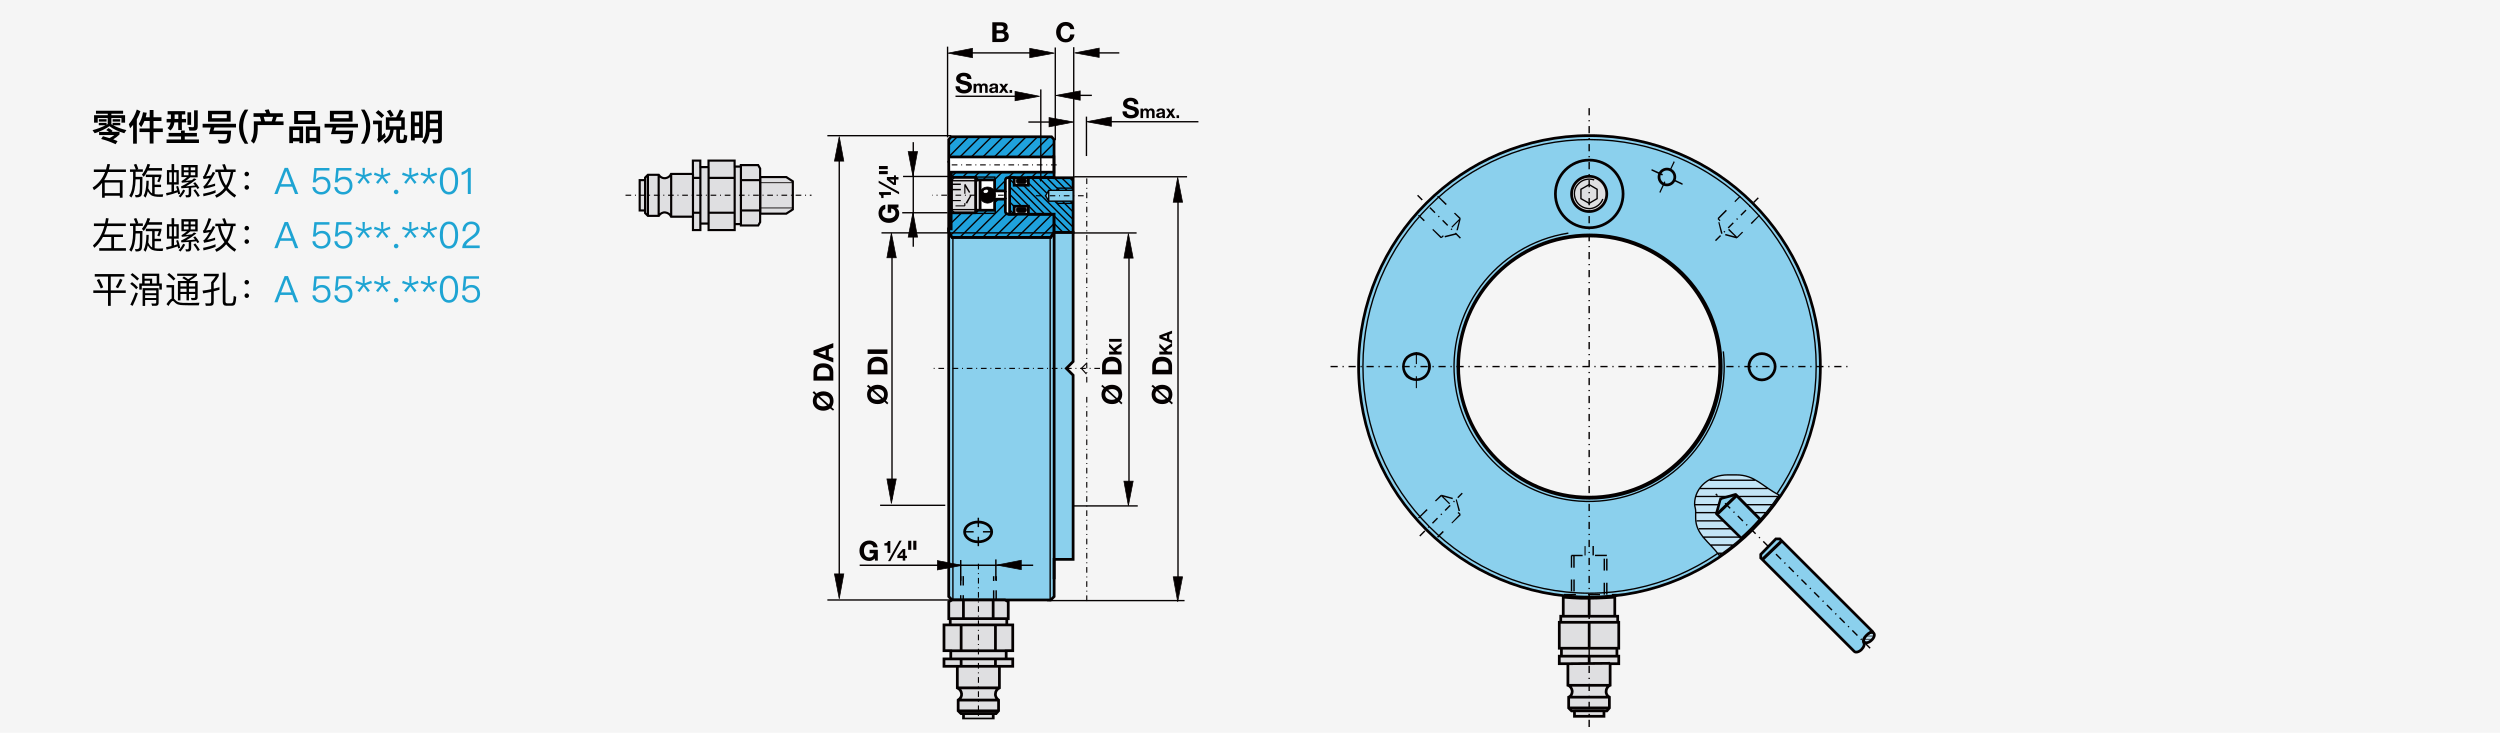 <?xml version="1.0" encoding="UTF-8"?> <!-- Generator: Adobe Illustrator 22.1.0, SVG Export Plug-In . SVG Version: 6.00 Build 0) --> <svg xmlns="http://www.w3.org/2000/svg" xmlns:xlink="http://www.w3.org/1999/xlink" x="0px" y="0px" viewBox="0 0 3279.7 961.2" style="enable-background:new 0 0 3279.7 961.2;" xml:space="preserve"> <style type="text/css"> .st0{fill:#F5F5F5;} .st1{fill:none;} .st2{fill:none;stroke:#040000;stroke-width:1.807;stroke-miterlimit:2.613;} .st3{fill-rule:evenodd;clip-rule:evenodd;fill:#DFDFE1;} .st4{fill-rule:evenodd;clip-rule:evenodd;fill:#FFFFFF;} .st5{fill:none;stroke:#040000;stroke-width:0.902;stroke-miterlimit:2.613;} .st6{fill-rule:evenodd;clip-rule:evenodd;fill:#8BD0ED;} .st7{fill:none;stroke:#040000;stroke-width:3.614;stroke-miterlimit:2.613;} .st8{clip-path:url(#SVGID_2_);fill-rule:evenodd;clip-rule:evenodd;fill:#1FA2DD;} .st9{clip-path:url(#SVGID_2_);fill:none;stroke:#040000;stroke-width:3.614;stroke-miterlimit:2.613;} .st10{clip-path:url(#SVGID_2_);fill:none;stroke:#3DA34C;stroke-width:0.722;stroke-miterlimit:2.613;} .st11{clip-path:url(#SVGID_2_);fill:none;stroke:#040000;stroke-width:0.722;stroke-miterlimit:2.613;} .st12{clip-path:url(#SVGID_2_);fill:none;stroke:#040000;stroke-width:1.807;stroke-miterlimit:2.613;} .st13{clip-path:url(#SVGID_2_);fill:none;stroke:#DB232C;stroke-width:3.032;stroke-miterlimit:10;} .st14{clip-path:url(#SVGID_2_);fill:none;stroke:#3DA34C;stroke-width:0.723;stroke-miterlimit:2.613;} .st15{clip-path:url(#SVGID_2_);fill:none;stroke:#040000;stroke-width:1.808;stroke-miterlimit:2.613;} .st16{clip-path:url(#SVGID_2_);fill:none;stroke:#040000;stroke-width:0.723;stroke-miterlimit:2.613;} .st17{clip-path:url(#SVGID_2_);fill-rule:evenodd;clip-rule:evenodd;fill:#040000;} .st18{clip-path:url(#SVGID_2_);fill-rule:evenodd;clip-rule:evenodd;fill:#DFDFE1;} .st19{clip-path:url(#SVGID_2_);fill:none;stroke:#040000;stroke-width:3.615;stroke-miterlimit:2.613;} .st20{clip-path:url(#SVGID_2_);fill:none;stroke:#040000;stroke-width:0.904;stroke-miterlimit:2.613;} .st21{clip-path:url(#SVGID_2_);fill-rule:evenodd;clip-rule:evenodd;fill:#8BD0ED;} .st22{clip-path:url(#SVGID_2_);fill-rule:evenodd;clip-rule:evenodd;fill:#FFFFFF;} .st23{clip-path:url(#SVGID_2_);fill:none;stroke:#FFFFFF;stroke-width:0.904;stroke-miterlimit:2.613;} .st24{clip-path:url(#SVGID_2_);fill:none;stroke:#040000;stroke-width:1.462;stroke-miterlimit:2.613;stroke-dasharray:7.443,4.958,1.24,4.958;} .st25{clip-path:url(#SVGID_2_);fill:none;stroke:#040000;stroke-width:1.462;stroke-miterlimit:2.613;} .st26{clip-path:url(#SVGID_2_);fill:none;stroke:#040000;stroke-width:2.841;stroke-miterlimit:2.613;} .st27{clip-path:url(#SVGID_2_);fill:none;stroke:#040000;stroke-width:1.116;stroke-miterlimit:2.613;} .st28{fill:none;stroke:#040000;stroke-width:3.605;stroke-miterlimit:2.613;} .st29{fill:none;stroke:#040000;stroke-width:1.802;stroke-miterlimit:2.613;} .st30{fill-rule:evenodd;clip-rule:evenodd;fill:#040000;} .st31{fill:none;stroke:#040000;stroke-width:5.217;stroke-miterlimit:2.613;stroke-dasharray:46.979,46.979,46.979,46.979,46.979,46.979;} .st32{fill:none;stroke:#040000;stroke-width:0.904;stroke-miterlimit:2.613;} .st33{fill:none;stroke:#3DA34C;stroke-width:0.714;stroke-miterlimit:2.613;} .st34{fill-rule:evenodd;clip-rule:evenodd;fill:#C3E5F6;} .st35{fill:none;stroke:#040000;stroke-width:4.09;stroke-miterlimit:2.613;} .st36{fill:none;stroke:#040000;stroke-width:1.855;stroke-miterlimit:2.613;stroke-dasharray:9.444,6.292,1.573,6.292;} .st37{fill:#1EA4D3;} </style> <g id="图层_1"> <g id="图层_1_6_"> <g> <g> <g> <g> <g> <g id="图层_2_1_"> <g id="图层_1_5_"> <g id="图层_1_4_"> <g id="图层_1_3_"> <g id="图层_1_2_"> <title>FAG_HMZ</title> <g id="图层_1_1_"> <g id="图层_1-2"> <g id="图层_3"> <rect class="st0" width="3279.7" height="961.2"></rect> </g> </g> </g> </g> </g> </g> </g> </g> </g> <g id="图层_3_1_"> </g> </g> <polygon class="st1" points="563.4,203.3 597.8,203.3 597.8,203.3 "></polygon> </g> </g> </g> </g> </g> <g id="图层_2"> <g> <path class="st2" d="M1280.6,279.1V233 M1252,279.1V233"></path> <polygon class="st3" points="1249,236 1249,275.8 1252,279.1 1280.6,279.1 1285.8,273.9 1285.8,238.2 1280.6,233 1252,233 "></polygon> <polygon class="st2" points="1249,236 1249,275.8 1252,279.1 1280.6,279.1 1285.8,273.9 1285.8,238.2 1280.6,233 1252,233 "></polygon> <polygon class="st4" points="1318.9,278.4 1318.9,234.1 1324.5,233 1324.5,281 "></polygon> <polygon class="st5" points="1318.9,278.4 1318.9,234.1 1324.5,233 1324.5,281 "></polygon> <polygon class="st4" points="1304.8,275.8 1285.8,275.8 1285.8,236 1304.8,236 1304.8,250.5 1318.9,250.5 1318.9,261.3 1304.8,261.3 "></polygon> <polygon class="st5" points="1304.8,275.8 1285.8,275.8 1285.8,236 1304.8,236 1304.8,250.5 1318.9,250.5 1318.9,261.3 1304.8,261.3 "></polygon> <polygon class="st6" points="1244.6,482.9 1244.6,782.6 1249,787.1 1378.4,787.1 1382.9,782.6 1382.9,735 1407.8,735 1407.8,492.2 1398.9,483.3 1407.8,474.3 1407.8,304.8 1382.9,304.8 1378.4,311.5 1249,311.5 1244.6,304 "></polygon> <polygon class="st7" points="1244.6,482.9 1244.6,782.6 1249,787.1 1378.4,787.1 1382.9,782.6 1382.9,733.8 1407.8,733.8 1407.8,492.2 1398.9,483.3 1407.8,474.3 1407.8,304.8 1382.9,304.8 1378.4,311.5 1249,311.5 1244.6,304 "></polygon> <g> <defs> <rect id="SVGID_1_" x="820.2" y="7.5" width="834.6" height="936.2"></rect> </defs> <clipPath id="SVGID_2_"> <use xlink:href="#SVGID_1_" style="overflow:visible;"></use> </clipPath> <path class="st8" d="M1282.9,275.8h21.9v-14.5h14.1v16c0,1.1,0.4,1.9,1.1,2.6c0.7,0.7,1.5,1.1,2.6,1.1h60.2V304l-4.5,7.4H1249 l-4.5-7.4v-3.7h3.3v-21.2h31.6L1282.9,275.8z"></path> <path class="st9" d="M1282.9,275.8h21.9v-14.5h14.1v16c0,1.1,0.4,1.9,1.1,2.6c0.7,0.7,1.5,1.1,2.6,1.1h60.2V304l-4.5,7.4H1249 l-4.5-7.4v-3.7h3.3v-21.2h31.6L1282.9,275.8z"></path> <path class="st8" d="M1279.1,232.6h-31.2v-21.2h-3.3v-28.3l3.3-3.7h131.6l3.3,3.7V233h-60.2c-1.1,0-1.9,0.4-2.6,0.7 c-0.7,0.7-1.1,1.9-1.1,2.6v14.1h-14.1V236h-21.9L1279.1,232.6z"></path> <path class="st9" d="M1279.1,232.6h-31.2v-21.2h-3.3v-28.3l3.3-3.7h131.6l3.3,3.7V233h-60.2c-1.1,0-1.9,0.4-2.6,0.7 c-0.7,0.7-1.1,1.9-1.1,2.6v14.1h-14.1V236h-21.9L1279.1,232.6z"></path> <polygon class="st8" points="1382.9,233 1382.9,233.1 1407.8,233.1 1407.8,304.8 1382.9,304.8 1382.9,281 1349.1,281 1349.1,270.6 1330.5,270.6 1330.5,281 1324.5,281 1324.5,233 1330.5,233 1330.5,243 1349.1,243 1349.1,233 "></polygon> <polygon class="st9" points="1382.9,233 1382.9,233.2 1407.8,233.2 1407.8,304.8 1382.9,304.8 1382.9,281 1349.1,281 1349.1,270.6 1330.5,270.6 1330.5,281 1324.5,281 1324.5,233 1330.5,233 1330.5,243 1349.1,243 1349.1,233 "></polygon> <path class="st10" d="M1382.9,293.2L1382.9,293.2z M1380.3,281L1380.3,281z M1365.4,281L1365.4,281z M1350.2,281L1350.2,281z M1368,233L1368,233z M1353.1,233L1353.1,233z M1276.5,279.1L1276.5,279.1z M1261.7,279.1L1261.7,279.1z M1249,276.5L1249,276.5z M1247.9,277.6l1.1-1.1 M1277.7,233L1277.7,233z M1262.4,233L1262.4,233z"></path> <path class="st11" d="M1382.9,304.8v178.5 M1382.9,304L1382.9,304z M1382.9,304.8v178.5"></path> <line class="st12" x1="1245.7" y1="305.5" x2="1381.8" y2="305.5"></line> <path class="st11" d="M1304.8,261.3L1304.8,261.3z"></path> <line class="st9" x1="1318.9" y1="261.3" x2="1318.9" y2="250.5"></line> <path class="st11" d="M1304.8,261.3L1304.8,261.3z M1247.9,275.8L1247.9,275.8z M1247.9,275.8L1247.9,275.8z M1247.9,236 L1247.9,236z M1247.9,236L1247.9,236z M1304.8,250.5L1304.8,250.5z M1304.8,250.5L1304.8,250.5z"></path> <path class="st13" d="M1285.1,256.1L1285.1,256.1z"></path> <path class="st14" d="M1407.8,257.9L1407.8,257.9z"></path> <line class="st15" x1="1384.4" y1="304.8" x2="1382.9" y2="303.3"></line> <path class="st16" d="M1407.8,249.7v14.1 M1365.4,237.1l1.1-3.3 M1364.3,233l0.7,3.3 M1349.1,279.9l1.1,1.1"></path> <path class="st15" d="M1375.8,249.7v14.1 M1386.6,266.8h21.2 M1386.6,247.9v17.8 M1408.2,246.8h-21.6"></path> <path class="st13" d="M1407.8,733.5L1407.8,733.5z M1407.8,733.5L1407.8,733.5z"></path> <path class="st15" d="M1247.9,237.1h35 M1247.9,275h35"></path> <path class="st16" d="M1318.2,787.1L1318.2,787.1z M1249,787.1L1249,787.1z"></path> <line class="st13" x1="1283.6" y1="854.4" x2="1283.6" y2="787.1"></line> <path class="st16" d="M1302.9,787.1L1302.9,787.1z M1263.9,787.1L1263.9,787.1z"></path> <path class="st17" d="M1277.3,698.6h-12.6v-1.9h12.6V698.6z M1301.8,698.6h-12.3v-1.9h12.3V698.6z"></path> <path class="st17" d="M1282.5,704.2h1.9v12.3h-1.9V704.2z M1282.5,679.2h1.9v12.3h-1.9V679.2z"></path> <path class="st18" d="M1322.7,789.3v22.3h-1.9v8.2h7.8v33.8h-8.6v10.8h8.6v9.7h-17.5v28.3c-3,1.5-5.2,4.5-5.2,7.8 c-0.4,3.3,1.5,6.3,4.1,8.2v14.1l-3.3,3.7h-3.7v7.1h-39v-7.1h-3.3l-3.7-3.7v-14.1c3-1.9,4.8-4.8,4.5-8.2c-0.4-3.4-2.2-6.3-5.6-7.8 v-28.3h-17.5v-9.7h8.9v-10.8h-8.9v-33.8h8.2v-8.2h-1.9v-22.3l4.5-2.2h69.2L1322.7,789.3z"></path> <path class="st19" d="M1302.9,811.6v-24.5 M1263.9,811.6v-24.5 M1246.4,811.6h74.4 M1305.9,874.1v-9.7 M1305.9,819.8v33.8 M1260.9,819.8v33.8 M1256.8,932.5h53.2 M1255.7,902.4h55.4 M1247.2,853.7h72.9 M1320.8,819.8h-74.4 M1302.9,936.2h-39 M1256.8,918.4h53.2 M1260.9,874.1v-9.7 M1320,864.4h-72.9 M1255.7,874.1h55.4 M1322.7,789.3v22.3h-1.9v8.2h7.8v33.8h-8.6v10.8 h8.6v9.7h-17.5v28.3c-3,1.5-5.2,4.5-5.2,7.8c-0.4,3.3,1.5,6.3,4.1,8.2v14.1l-3.3,3.7h-3.7v7.1h-39v-7.1h-3.3l-3.7-3.7v-14.1 c3-1.9,4.8-4.8,4.5-8.2c-0.4-3.4-2.2-6.3-5.6-7.8v-28.3h-17.5v-9.7h8.9v-10.8h-8.9v-33.8h8.2v-8.2h-1.9v-22.3l4.5-2.2h69.2 L1322.7,789.3z"></path> <path class="st17" d="M1261.3,780.8h-1.9v6.3h1.9V780.8z M1264.6,768.1h-1.9v-12.3h1.9V768.1z M1264.6,780.8h-1.9v6.3h1.9V780.8z M1302.6,774.4h1.9v12.6h-1.9V774.4z M1302.6,762.2h1.9v-6.3h-1.9V762.2z M1305.9,774.4h1.9v12.6h-1.9V774.4z M1305.9,762.2h1.9 v-6.3h-1.9V762.2z M1261.3,768.1h-1.9v-12.3h1.9V768.1z"></path> <path class="st19" d="M1265.4,697.8c0-7.4,8.2-13,17.8-13c10,0,17.8,5.6,17.8,13c0,7.1-7.8,13-17.8,13 C1273.6,710.9,1265.4,704.9,1265.4,697.8z"></path> <path class="st15" d="M1324.5,275l5.6,5.9 M1330.5,270.9l-5.9-6 M1324.5,254.9l15.6,15.6 M1360.2,281l-35.7-36.1 M1382.9,293.2 l11.5,11.5 M1332.7,243l37.6,37.9 M1324.5,234.9l5.9,6 M1380.3,281l-37.6-37.9 M1404.5,304.8l-21.6-21.6 M1349.1,239.7l58.8,58.4 M1373.6,253.8l-20.8-20.8 M1407.8,288l-24.2-24.2 M1393.7,263.9l14.1,14.1 M1365.4,235.6l14.1,14.1 M1389.6,249.7l-16.7-16.7 M1407.8,268l-4.1-4.1 M1382.9,233l16.7,16.7 M1407.8,247.9l-14.5-14.1 M1403.1,233.1l4.7,4.7 M1362.8,233l1.9,2.2"></path> <path class="st17" d="M1336.8,272h6.7c1.9,0,3.3,1.5,3.3,3.3c0,2.2-1.9,3.7-3.7,3.7h-6.3c-1.9,0-3.7-1.9-3.7-3.7 C1333.1,273.5,1334.6,272,1336.8,272"></path> <path class="st20" d="M1336.8,272h6.7c1.9,0,3.3,1.5,3.3,3.3c0,2.2-1.9,3.7-3.7,3.7h-6.3c-1.9,0-3.7-1.9-3.7-3.7 C1333.1,273.5,1334.6,272,1336.8,272z"></path> <path class="st17" d="M1336.8,234.1h6.7c1.9,0,3.3,1.5,3.3,3.3c0,2.2-1.9,3.7-3.7,3.7h-6.3c-1.9,0-3.7-1.9-3.7-3.7 C1333.1,235.6,1334.6,234.1,1336.8,234.1"></path> <path class="st20" d="M1336.8,234.1h6.7c1.9,0,3.3,1.5,3.3,3.3c0,2.2-1.9,3.7-3.7,3.7h-6.3c-1.9,0-3.7-1.9-3.7-3.7 C1333.1,235.6,1334.6,234.1,1336.8,234.1z"></path> <path class="st17" d="M1272.8,252l-1.5,1.1l-4.8-7.8v8.9h-1.5v-12.3h0.7l0.7-0.7L1272.8,252z M1268.7,267.2l-1.9-1.1l6.3-10.4 l1.5,0.7L1268.7,267.2z M1253.5,270.9v-1.5h11.5v-3h1.5v3.7h-0.7v0.7H1253.5z M1260.5,249.7h-12.6v-1.9h12.6V249.7z M1260.5,263.9h-12.6v-1.5h12.6V263.9z M1260.5,242.7h-12.6v-1.9h12.6V242.7z"></path> <path class="st15" d="M1364.7,311.5l18.2-18.2 M1380.3,281l-30.5,30.5 M1334.6,311.5l30.9-30.5 M1350.2,281l-30.5,30.5 M1304.4,311.5l30.9-30.5 M1320.8,280.2l-31.6,31.2 M1382.9,217.8L1368,233 M1353.1,233l29.8-30.1 M1274.3,311.5l44.6-44.6 M1294.8,275.8l-35.7,35.7 M1309.6,261.3l-4.8,4.8 M1382.9,187.6l-45,45.4 M1322.7,233l53.6-53.5 M1305.2,250.5l13.8-13.8 M1247.2,308.5l29.4-29.4 M1261.7,279.1l-13.8,13.4 M1361,179.5l-56.5,56.5 M1289.6,236l56.5-56.5 M1330.8,179.5l-53.2,53.5 M1262.4,233l53.5-53.5 M1300.7,179.5l-52.8,52.8 M1247.9,217.4l37.9-37.9 M1270.6,179.5l-26,26.4 M1244.6,190.6l11.2-11.2 M1244.6,300.3h3.3v-88.9h-3.3 M1248.7,279.9h56.9v-3.3"></path> <path class="st16" d="M1365,238.2l1.1-3.7 M1363.9,234.5l1.1,3.7 M1366.2,234.5h-2.2 M1365.8,235.6v-1.1 M1365,234.5v3.3 M1364.3,235.6v-1.1"></path> <line class="st19" x1="1247.9" y1="279.1" x2="1247.9" y2="232.6"></line> <polyline class="st15" points="1266.5,232.3 1305.2,232.3 1305.2,236.7 "></polyline> <line class="st19" x1="1244.6" y1="211.4" x2="1244.6" y2="304"></line> <line class="st15" x1="1377.7" y1="313.3" x2="1377.7" y2="788.6"></line> <line class="st19" x1="1382.9" y1="304.8" x2="1382.9" y2="759.9"></line> <line class="st15" x1="1250.1" y1="787.1" x2="1250.1" y2="311.5"></line> <path class="st17" d="M1285.1,255.7c0-6,4.5-10.4,10.4-10.4c6,0,10.8,4.5,10.8,10.4c0,6-4.8,10.8-10.8,10.8 C1289.6,266.5,1285.1,261.6,1285.1,255.7"></path> <path class="st20" d="M1285.1,255.7c0-6,4.5-10.4,10.4-10.4c6,0,10.8,4.5,10.8,10.4c0,6-4.8,10.8-10.8,10.8 C1289.6,266.5,1285.1,261.6,1285.1,255.7z"></path> <path class="st15" d="M1416.7,69.4h51.7 M1430.5,159.7h141.7 M1349.1,160.1h52.4 M1391.5,125.1h40.9 M1425.3,153v51.7 M1408.6,61.9v171.3 M1384.4,62.3v121.6 M1198.1,323.7V186.5 M1183.6,279.1h59.5 M1184.7,231.5h59.9 M1243.1,61.2v119 M1256.1,69.4h116.4 M1358,126.3h-104.5 M1492.6,663.7h-84.8 M1491.1,305.6h-82.9 M1481.1,651.3V335.1 M1554,787.9h-180.4 M1557.3,231.9h-147.6 M1545.4,759.8V256.3 M1085.4,787.1H1249 M1085.4,178h162.5 M1101,774.8V192.1 M1154.6,662.9h85.5 M1156.4,305.5h88.1 M1170.2,654.3V314.8"></path> <polygon class="st17" points="1261.3,734.7 1261.3,740.6 1305.5,740.6 1305.5,733.9 1307.4,733.9 1307.4,740.6 1355.4,740.6 1355.4,742.5 1307.4,742.5 1307.4,761.1 1305.5,761.1 1305.5,742.5 1261.3,742.5 1261.3,761.8 1259.4,761.8 1259.4,742.5 1127.8,742.5 1127.8,740.6 1259.4,740.6 1259.4,734.7 "></polygon> <path class="st19" d="M1279.9,231.1v48 M1285.8,236v39.8"></path> <polygon class="st21" points="1407.8,263.9 1375.8,263.9 1371.7,256.8 1375.8,249.7 1407.8,249.7 "></polygon> <path class="st15" d="M1375.8,249.7v14.1 M1407.8,263.9h-32l-4.1-7.1l4.1-7.1h32 M1407.8,263.9h-32l-4.1-7.1l4.1-7.1h32V263.9z"></path> <path class="st22" d="M1290.7,251.6c0-0.7,0.7-1.9,2.2-2.2c1.5-0.4,3,0,3,0.7c0.4,0.7-0.4,1.9-1.9,2.6 C1292.5,253.1,1291,252.7,1290.7,251.6"></path> <path class="st23" d="M1290.7,251.6c0-0.7,0.7-1.9,2.2-2.2c1.5-0.4,3,0,3,0.7c0.4,0.7-0.4,1.9-1.9,2.6 C1292.5,253.1,1291,252.7,1290.7,251.6z"></path> <polygon class="st22" points="1382.9,205.5 1382.5,225.9 1246.5,225.9 1246.4,205.9 "></polygon> <polyline class="st19" points="1245.5,225.9 1382.5,225.9 1382.5,205.9 1244.7,205.9 "></polyline> <line class="st15" x1="1365.4" y1="117.3" x2="1365.4" y2="234.5"></line> <polygon class="st17" points="1163.5,338.2 1175.8,338.2 1169.4,305.5 "></polygon> <polygon class="st20" points="1163.5,338.2 1175.8,338.2 1169.4,305.5 "></polygon> <polygon class="st17" points="1094.7,211.4 1107,211.4 1101,179.1 "></polygon> <polygon class="st20" points="1094.7,211.4 1107,211.4 1101,179.1 "></polygon> <polygon class="st17" points="1191.4,311.1 1203.7,311.1 1197.7,278.4 "></polygon> <polygon class="st20" points="1191.4,311.1 1203.7,311.1 1197.7,278.4 "></polygon> <polygon class="st17" points="1203.7,198.8 1191.4,198.8 1197.7,231.5 "></polygon> <polygon class="st20" points="1203.7,198.8 1191.4,198.8 1197.7,231.5 "></polygon> <polygon class="st17" points="1442,75.3 1442,63.1 1409.7,69.4 "></polygon> <polygon class="st20" points="1442,75.3 1442,63.1 1409.7,69.4 "></polygon> <polygon class="st17" points="1417.1,131.5 1417.1,119.2 1384.8,125.2 "></polygon> <polygon class="st20" points="1417.1,131.5 1417.1,119.2 1384.8,125.2 "></polygon> <polygon class="st17" points="1458,165.7 1458,153.4 1425.3,159.7 "></polygon> <polygon class="st20" points="1458,165.7 1458,153.4 1425.3,159.7 "></polygon> <polygon class="st17" points="1376.2,154.2 1376.2,166.4 1408.6,160.1 "></polygon> <polygon class="st20" points="1376.2,154.2 1376.2,166.4 1408.6,160.1 "></polygon> <polygon class="st17" points="1331.6,119.9 1331.6,132.2 1363.9,126.3 "></polygon> <polygon class="st20" points="1331.6,119.9 1331.6,132.2 1363.9,126.3 "></polygon> <polygon class="st17" points="1275.8,75.7 1275.8,63.4 1243.4,69.7 "></polygon> <polygon class="st20" points="1275.8,75.7 1275.8,63.4 1243.4,69.7 "></polygon> <polygon class="st17" points="1350.9,63.4 1350.9,75.7 1383.3,69.7 "></polygon> <polygon class="st20" points="1350.9,63.4 1350.9,75.7 1383.3,69.7 "></polygon> <polygon class="st17" points="1474.4,338.6 1486.6,338.6 1480.3,306.2 "></polygon> <polygon class="st20" points="1474.4,338.6 1486.6,338.6 1480.3,306.2 "></polygon> <polygon class="st17" points="1539.1,265.3 1551.4,265.3 1545,232.5 "></polygon> <polygon class="st20" points="1539.1,265.3 1551.4,265.3 1545,232.5 "></polygon> <polygon class="st17" points="1551.4,756.3 1539.1,756.3 1545,789 "></polygon> <polygon class="st20" points="1551.4,756.9 1539.1,756.9 1545,789.6 "></polygon> <polygon class="st17" points="1486.6,631.2 1474.4,631.2 1480.3,663.6 "></polygon> <polygon class="st20" points="1486.6,631.2 1474.4,631.2 1480.3,663.6 "></polygon> <polygon class="st17" points="1339.8,747.3 1339.8,735 1307.4,741.3 "></polygon> <polygon class="st20" points="1339.8,747.3 1339.8,735 1307.4,741.3 "></polygon> <polygon class="st17" points="1229.7,735.4 1229.7,747.7 1262,741.7 "></polygon> <polygon class="st20" points="1229.7,735.4 1229.7,747.7 1262,741.7 "></polygon> <polygon class="st17" points="1175.8,628.3 1163.5,628.3 1169.4,660.6 "></polygon> <polygon class="st20" points="1175.8,628.3 1163.5,628.3 1169.4,660.6 "></polygon> <polygon class="st17" points="1107,752.9 1094.7,752.9 1101,785.6 "></polygon> <polygon class="st20" points="1107,752.9 1094.7,752.9 1101,785.6 "></polygon> <path class="st24" d="M1283.6,739.5v219 M1316.7,256.1H1223 M1386.2,216.3h-141.1 M1421.6,256.8h-62.8 M1443.1,483.3h-219.4"></path> <path class="st17" d="M1307.4,33.7h5.2c2.2,0,4.1,0.7,4.1,3c0,2.2-1.5,3-3.7,3h-5.6V33.7z M1301.8,55.2h12.3 c4.8,0,9.3-2.2,9.3-7.4c0-3.3-1.5-6-4.8-6.7c2.2-1.1,3.3-3,3.3-5.2c0-4.8-3-6.7-8.2-6.7h-11.9V55.2z M1307.4,43.7h6.3 c2.2,0,4.1,1.1,4.1,3.7c0,2.6-2.2,3.3-4.5,3.3h-5.9V43.7z"></path> <path class="st17" d="M1147.9,735.4h3.7v-14.1h-10.8v4.5h5.6c-0.4,3.3-2.2,5.6-5.9,5.6c-5.2,0-7.1-4.5-7.1-8.9 c0-4.5,1.9-8.6,7.1-8.6c2.6,0,4.8,1.5,5.2,4.1h5.6c-0.7-5.9-5.6-8.9-10.8-8.9c-8.2,0-13,6-13,13.4c0,7.4,4.8,13.4,13,13.4 c2.2,0,4.8-0.7,7.1-3.3L1147.9,735.4z"></path> <path class="st17" d="M1184.3,729.1h-4.1l4.1-5.2V729.1z M1184.3,735.4h3.3v-3.3h2.2v-3h-2.2v-8.9h-3.3l-7.1,8.6v3.3h7.1V735.4z M1168,709.7h-3c-0.4,2.2-2.2,3-4.8,3v3h4.1v9.7h3.7V709.7z M1165,736.1h3l14.9-26.8h-3L1165,736.1z"></path> <path class="st17" d="M1191.4,721.3h4.1v-11.9h-4.1V721.3z M1198.1,721.3h4.1v-11.9h-4.1V721.3z"></path> <path class="st17" d="M1409.3,38.1c-0.7-5.9-5.2-9.3-11.2-9.3c-7.8,0-12.6,6-12.6,13.4c0,7.4,4.8,13.4,12.6,13.4 c6.3,0,10.8-4.1,11.5-10.4h-5.6c-0.4,3.3-2.2,6-5.9,6c-4.8,0-6.7-4.5-6.7-8.9s1.9-8.6,6.7-8.6c3,0,5.6,1.9,5.9,4.5H1409.3z"></path> <path class="st17" d="M1472.5,146c0,6.7,5.2,9.3,10.8,9.3c7.1,0,10.8-3.3,10.8-8.2c0-5.9-5.6-7.1-7.4-7.4 c-6.7-1.9-7.8-1.9-7.8-4.1c0-2.2,2.2-3,4.1-3c2.6,0,4.8,0.7,4.8,4.1h5.6c0-5.9-4.8-8.5-10.4-8.5c-4.5,0-9.7,2.6-9.7,7.8 c0,4.8,4.1,6.3,7.8,7.4c3.7,1.1,7.8,1.5,7.8,4.5c0,2.6-3.3,3-5.2,3c-3,0-5.6-1.1-5.6-4.8H1472.5z"></path> <path class="st17" d="M1496.3,154.9h3.3v-7.1c0-2.6,1.5-3,2.2-3c2.2,0,2.2,1.9,2.2,3v7.1h3v-6.7c0-1.9,0.4-3.4,2.2-3.4 s2.2,1.5,2.2,3v7.1h3.3v-8.2c0-3-1.9-4.5-4.5-4.5c-1.9,0-3,1.1-3.7,2.2c-0.7-1.5-1.9-2.2-3.3-2.2c-1.9,0-3,0.7-3.7,2.2v-1.9h-3.3 V154.9z"></path> <path class="st17" d="M1520.5,146.4c0.4-1.1,1.1-1.9,2.2-1.9c1.1,0,2.2,0.4,2.2,1.9c0,1.1-1.9,1.1-4.1,1.5 c-1.9,0.4-4.1,0.7-4.1,3.7c0,2.2,1.9,3.3,4.1,3.3c1.5,0,3-0.4,4.1-1.5c0,0.4,0.4,1.1,0.4,1.5h3.3c-0.4-0.7-0.4-1.9-0.4-3v-6 c0-3-3-3.7-5.2-3.7c-3,0-5.6,1.1-5.9,4.1H1520.5z M1525,150.1c0,0.7,0,2.6-2.6,2.6c-1.1,0-2.2,0-2.2-1.5c0-1.1,1.1-1.5,1.9-1.5 c1.1-0.4,2.2-0.4,3-0.7V150.1z"></path> <polygon class="st17" points="1529.4,154.9 1533.1,154.9 1535.7,150.8 1538.3,154.9 1542.1,154.9 1537.6,148.2 1541.3,142.6 1538,142.6 1535.7,146 1533.5,142.6 1529.8,142.6 1533.9,148.6 "></polygon> <rect x="1543.5" y="151.2" class="st17" width="3.3" height="3.7"></rect> <path class="st17" d="M1253.5,113.3c0,6.3,5.2,9.3,11.2,9.3c6.7,0,10.4-3.7,10.4-8.6c0-5.6-5.6-7.1-7.4-7.4 c-6.7-1.5-7.8-1.9-7.8-3.7c0-2.2,2.2-3,4.1-3c2.6,0,4.8,0.7,4.8,3.7h5.6c0-6-4.8-8.2-10.4-8.2c-4.5,0-9.7,2.6-9.7,7.8 c0,4.8,4.1,6.3,7.8,7.4c3.7,0.7,7.8,1.5,7.8,4.1c0,2.6-3,3.3-5.2,3.3c-3,0-5.6-1.5-5.6-4.8H1253.5z"></path> <path class="st17" d="M1277.3,121.8h3.3v-7.1c0-2.2,1.9-2.6,2.2-2.6c2.2,0,2.2,1.5,2.2,3v6.7h3.3v-6.7c0-1.5,0-3,1.9-3 c2.2,0,2.2,1.1,2.2,3v6.7h3.3v-8.2c0-3-1.9-4.1-4.5-4.1c-1.9,0-3,0.7-3.7,1.9c-0.7-1.5-1.9-1.9-3.3-1.9c-1.5,0-3,0.7-3.7,1.9 v-1.5h-3.3V121.8z"></path> <path class="st17" d="M1301.5,113.6c0.4-1.5,1.1-1.9,2.2-1.9c1.1,0,2.2,0,2.2,1.5c0,1.5-1.9,1.5-4.1,1.5 c-1.9,0.4-4.1,1.1-4.1,3.7c0,2.6,1.9,3.7,4.1,3.7c1.5,0,3-0.4,4.1-1.5c0,0.4,0.4,0.7,0.4,1.1h3.3c-0.4-0.4-0.4-1.5-0.4-2.6v-6.3 c0-3-3-3.3-5.2-3.3c-3,0-5.6,0.7-6,4.1H1301.5z M1305.9,117.3c0,0.4,0,2.6-2.6,2.6c-1.1,0-2.2-0.4-2.2-1.5c0-1.1,1.1-1.5,2.2-1.9 c0.7,0,1.9,0,2.6-0.7V117.3z"></path> <polygon class="st17" points="1310.4,121.8 1314.1,121.8 1316.7,118.1 1319.3,121.8 1323,121.8 1318.6,115.5 1322.7,109.9 1318.9,109.9 1316.7,112.9 1314.5,109.9 1310.8,109.9 1314.8,115.5 "></polygon> <rect x="1324.5" y="118.1" class="st17" width="3.3" height="3.7"></rect> <path class="st17" d="M1075.4,520.1c1.5-0.7,3-1.1,4.8-1.1c4.5,0,8.5,1.9,8.5,7.1c0,1.9-0.4,3.3-1.5,4.5L1075.4,520.1z M1085,532 c-1.5,0.7-3,1.1-4.8,1.1c-4.5,0-8.9-1.9-8.9-7.1c0-2.2,0.7-3.7,1.9-4.8L1085,532z M1092.8,538.7l1.5-1.5l-3.4-3 c1.5-2.2,2.6-4.8,2.6-8.2c0-8.2-6-12.6-13.4-12.6c-3.3,0-6.7,1.1-8.9,3l-3.3-3.3l-1.9,1.9l3.3,3c-1.9,2.2-3,4.8-3,8.2 c0,7.8,6.3,12.6,13.8,12.6c3.3,0,6.7-1.1,8.9-3L1092.8,538.7z"></path> <path class="st17" d="M1072,493.7v-4.1c0-5.6,3.3-7.4,8.5-7.4c5.6,0,7.8,3.3,7.8,6.3v5.2H1072z M1093.2,499.3v-11.2 c0-7.8-5.6-11.5-13.4-11.5c-8.6,0-12.6,4.8-12.6,11.5v11.2H1093.2z"></path> <path class="st17" d="M1073.5,462.8L1073.5,462.8l9.7-3.3v6.7L1073.5,462.8z M1093.2,475.5v-5.9l-5.9-1.9V458l5.9-1.9v-6l-26,9.7 v5.6L1093.2,475.5z"></path> <path class="st17" d="M1146.4,511.5c1.5-0.7,3-1.1,4.8-1.1c4.5,0,8.6,2.2,8.6,7.1c0,2.2-0.7,3.7-1.5,4.8L1146.4,511.5z M1156,523.4c-1.5,0.7-3,1.1-4.8,1.1c-4.5,0-8.9-1.9-8.9-7.1c0-1.9,0.7-3.3,1.9-4.5L1156,523.4z M1163.9,530.5l1.5-1.9l-3.3-3 c1.5-1.9,2.6-4.8,2.6-8.2c0-7.8-5.9-12.6-13.4-12.6c-3.4,0-6.7,1.1-8.9,3l-3.3-3l-1.9,1.9l3.3,2.6c-1.9,2.2-3,4.8-3,8.2 c0,8.2,5.9,12.6,13.8,12.6c3.3,0,6.7-0.7,8.9-3L1163.9,530.5z"></path> <path class="st17" d="M1143,485.1v-3.7c0-6,3.3-7.4,8.5-7.4c5.6,0,7.8,3,7.8,6.3v4.8H1143z M1164.2,491.1v-11.2 c0-7.8-5.6-11.9-13.4-11.9c-8.6,0-12.6,5.2-12.6,11.9v11.2H1164.2z"></path> <rect x="1138.2" y="458.4" class="st17" width="26" height="5.9"></rect> <path class="st17" d="M1453.9,511.5c1.5-0.7,3-1.1,4.8-1.1c4.1,0,8.6,2.2,8.6,7.1c0,2.2-0.7,3.7-1.9,4.8L1453.9,511.5z M1463.6,523.4c-1.5,0.7-3.3,1.1-4.8,1.1c-4.5,0-8.9-1.9-8.9-7.1c0-1.9,0.7-3.3,1.9-4.5L1463.6,523.4z M1471,530.5l1.5-1.9 l-3.3-3c1.9-1.9,3-4.8,3-8.2c0-7.8-5.9-12.6-13.4-12.6c-3.7,0-6.7,1.1-9.3,3l-3.3-3l-1.5,1.9l3.3,2.6c-1.9,2.2-3,4.8-3,8.2 c0,8.2,6,12.6,13.8,12.6c3.3,0,6.7-0.7,8.9-3L1471,530.5z"></path> <path class="st17" d="M1450.6,485.1v-3.7c0-6,3.3-7.4,8.6-7.4c5.6,0,7.4,3,7.4,6.3v4.8H1450.6z M1471.4,491.1v-11.2 c0-7.8-5.6-11.9-13-11.9c-8.6,0-12.6,5.2-12.6,11.9v11.2H1471.4z"></path> <rect x="1455" y="444.6" class="st17" width="16.4" height="3.7"></rect> <polygon class="st17" points="1471.4,465.1 1471.4,461.3 1466.2,461.3 1464,459.5 1471.4,454.3 1471.4,449.8 1461.4,456.9 1455,450.5 1455,455 1461.7,461.3 1455,461.3 1455,465.1 "></polygon> <path class="st17" d="M1519.7,511.5c1.5-0.7,3-1.1,4.8-1.1c4.5,0,8.6,2.2,8.6,7.1c0,2.2-0.4,3.7-1.5,4.8L1519.7,511.5z M1529.4,523.4c-1.5,0.7-3,1.1-4.8,1.1c-4.5,0-8.9-1.9-8.9-7.1c0-1.9,0.7-3.3,1.9-4.5L1529.4,523.4z M1537.2,530.5l1.5-1.9 l-3.3-3c1.5-1.9,2.6-4.8,2.6-8.2c0-7.8-5.9-12.6-13.4-12.6c-3.3,0-6.7,1.1-8.9,3l-3.3-3l-1.9,1.9l3.3,2.6c-1.9,2.2-3,4.8-3,8.2 c0,8.2,6.3,12.6,13.8,12.6c3.3,0,6.7-0.7,8.9-3L1537.2,530.5z"></path> <path class="st17" d="M1516.4,485.1v-3.7c0-6,3.3-7.4,8.6-7.4c5.6,0,7.8,3,7.8,6.3v4.8H1516.4z M1537.6,491.1v-11.2 c0-7.8-5.6-11.9-13.4-11.9c-8.6,0-12.6,5.2-12.6,11.9v11.2H1537.6z"></path> <polygon class="st17" points="1537.6,465.1 1537.6,461.3 1532,461.3 1529.8,459.5 1537.6,454.3 1537.6,449.8 1527.6,456.9 1520.9,450.5 1520.9,455 1527.6,461.3 1520.9,461.3 1520.9,465.1 "></polygon> <path class="st17" d="M1525,442L1525,442l5.9-2.2v4.5L1525,442z M1537.6,450.2v-3.7l-3.7-1.5v-6l3.7-1.5v-3.7l-16.7,6.3v3.7 L1537.6,450.2z"></path> <path class="st17" d="M1178.7,272v-3.7h-14.1v10.8h4.5v-5.6c3.3,0.4,5.6,2.6,5.6,6.3c0,4.8-4.5,6.7-8.5,6.7 c-4.8,0-8.9-1.9-8.9-6.7c0-3,1.5-4.8,4.1-5.6v-5.6c-5.6,0.7-8.9,5.6-8.9,11.2c0,7.8,5.9,12.6,13.8,12.6c7.4,0,13.4-4.8,13.4-12.6 c0-2.6-1.1-5.2-3.7-7.1L1178.7,272z"></path> <path class="st17" d="M1172.8,235.6v4.1l-5.2-4.1H1172.8z M1178.7,235.6v-3.3h-3.3V230h-2.6v2.2h-9.3v3.7l8.6,6.7h3.3v-7.1 H1178.7z M1153.1,252v3c2.6,0.4,3.3,2.6,3,4.8h3v-4.1h9.7V252H1153.1z M1179.5,254.9v-3l-26.8-14.9v3L1179.5,254.9z"></path> <path class="st17" d="M1164.6,224.4h-11.5v4.1h11.5V224.4z M1164.6,217.8h-11.5v4.1h11.5V217.8z"></path> <path class="st24" d="M1425.7,520.7v270.4 M1425.7,234v271.8"></path> <polyline class="st25" points="1425.3,490.7 1418.6,483.3 1425.7,476.2 "></polyline> <polygon class="st18" points="997.3,232.3 1031.5,232.3 1040,237.8 1040,274.7 1031.5,280.2 997.3,280.2 "></polygon> <path class="st26" d="M997.3,276.1L997.3,276.1z M997.3,236.3L997.3,236.3z M928.8,256.1h68.4 M997.3,291.4L997.3,291.4z M997.3,221.1L997.3,221.1z M997.3,232.3h34.2l8.6,5.6v36.8l-8.6,5.6h-34.2V232.3z"></path> <path class="st18" d="M994.7,295.8H972V294h-8.2v7.8h-34.2v-8.5h-10.8v8.5h-9.7v-17.5h-28.6c-1.5-3.3-4.5-5.2-7.8-5.6 c-3.3-0.4-6.7,1.5-8.5,4.5H850l-3.7-3.7v-3.4h-7.1v-39.8h7.1V233l3.7-3.7h14.1c1.9,3,5.2,4.8,8.5,4.5c3.3-0.4,6.3-2.2,7.8-5.6 h28.6v-17.5h9.7v8.5h10.8v-8.5h34.2v7.8h8.2v-1.9h22.7l2.6,4.5v70.3L994.7,295.8z"></path> <path class="st26" d="M972,276.1h25.3 M972,236.3h25.3 M972,218.5V294 M909.1,279.1h9.7 M963.8,279.1h-34.2 M963.8,233.4h-34.2 M850,229.3v53.9 M880.5,228.2v56.1 M929.6,219.2v74 M963.8,294v-75.5 M846.3,276.1v-39.8 M864.1,229.3v53.9 M909.1,233.4h9.7 M918.8,293.2v-74 M909.1,228.2v56.1 M994.7,295.8H972V294h-8.2v7.8h-34.2v-8.5h-10.8v8.5h-9.7v-17.5h-28.6 c-1.5-3.3-4.5-5.2-7.8-5.6c-3.3-0.4-6.7,1.5-8.5,4.5H850l-3.7-3.7v-3.4h-7.1v-39.8h7.1V233l3.7-3.7h14.1c1.9,3,5.2,4.8,8.5,4.5 c3.3-0.4,6.3-2.2,7.8-5.6h28.6v-17.5h9.7v8.5h10.8v-8.5h34.2v7.8h8.2v-1.9h22.7l2.6,4.5v70.3L994.7,295.8z"></path> <line class="st24" x1="820.6" y1="256.1" x2="1064.6" y2="256.1"></line> <path class="st27" d="M1039.3,272.8h-42.8 M1039.7,239.7h-43.1"></path> </g> <g> <path class="st6" d="M2085.3,308.2c-95.3,0-172.7,77.4-172.7,172.7s77.4,172.7,172.7,172.7S2258,576.2,2258,480.9 S2180.6,308.2,2085.3,308.2 M1782.3,480.9c0-167.5,135.9-303,302.9-303c167.1,0,302.9,135.4,302.9,303 c0,167-135.9,302.5-302.9,302.5C1918.2,783.4,1782.3,648,1782.3,480.9"></path> <path class="st28" d="M1913.5,480.9c0-94.4,76.4-171.3,171.3-171.3c94.4,0,171.3,76.9,171.3,171.3c0,94.4-76.9,171.3-171.3,171.3 C1990,652.2,1913.5,575.3,1913.5,480.9z M2085.3,308.2c-95.3,0-172.7,77.4-172.7,172.7s77.4,172.7,172.7,172.7 S2258,576.2,2258,480.9S2180.6,308.2,2085.3,308.2z M1782.3,480.9c0-167.5,135.9-303,302.9-303c167.1,0,302.9,135.4,302.9,303 c0,167-135.9,302.5-302.9,302.5C1918.2,783.4,1782.3,648,1782.3,480.9z"></path> <path class="st29" d="M2057.5,305.8c-95.8,15.1-161.9,104.3-148.2,200.1c13.7,95.8,101.9,162.8,197.7,150.5 c96.3-12.3,164.7-99.1,153.8-195.4"></path> <path class="st30" d="M2050.8,782.9l1.9-1.4l0.5,0.5v-0.5c2.8,0.5,6.1,0.9,9,0.9c2.8,0.5,5.7,0.5,9,0.5 c15.1,0.9,30.2,0.5,45.3-1.4v0.5v-0.5l1.9,1.4v0.5l-1.9-0.9c-15.1,1.4-30.2,1.9-45.8,1.4c-2.8-0.5-5.7-0.5-8.5-0.5 c-2.8-0.5-6.1-0.5-9-0.9l-1.9,0.9L2050.8,782.9z"></path> <path class="st28" d="M2040.5,254.4c0-24.5,19.8-44.4,44.4-44.4c24.5,0,44.4,19.8,44.4,44.4c0,24.5-19.8,44.4-44.4,44.4 C2060.3,298.8,2040.5,278.9,2040.5,254.4z M2084.8,816.4v34 M2084.8,808.4v-24.5"></path> <path class="st3" d="M2061.7,254.4c0-12.7,10.4-23.1,23.1-23.1c12.7,0,23.1,10.4,23.1,23.1c0,12.7-10.4,23.1-23.1,23.1 C2072.1,277.5,2061.7,267.1,2061.7,254.4"></path> <path class="st28" d="M2061.7,254.4c0-12.7,10.4-23.1,23.1-23.1c12.7,0,23.1,10.4,23.1,23.1c0,12.7-10.4,23.1-23.1,23.1 C2072.1,277.5,2061.7,267.1,2061.7,254.4z"></path> <path class="st29" d="M2074,248.3l10.8-6.1l10.4,6.1v12.3l-10.4,6.1l-10.8-6.1V248.3z M2091.4,236c-7.6-2.4-15.6-0.5-20.8,5.2 c-5.7,5.7-6.6,14.2-3.3,21.2c3.3,7.1,10.4,11.3,18.4,11.3c7.5-0.5,14.6-5.7,17-12.7"></path> <path class="st30" d="M1860.2,282.7l7.6,7.6l1.4-1.4l-7.5-7.1L1860.2,282.7z M1898,267.6l-1.4,1.4l-11.3-11.3l1.4-0.9L1898,267.6 z M1895.6,311.5l-0.5-1.9l15.1-3.8l0.5,1.9L1895.6,311.5z M1905,298.8l-0.9-1.4l10.4-10.4l-7.1-7.1l1.4-0.9l7.5,7.1l-0.5,0.9h0.5 l-3.8,15.1h-1.9l3.3-12.3L1905,298.8z M1879.1,301.6l0.9-1.4l10.9,10.4l1.9-1.9l1.4,0.9l-2.8,2.8l-0.5-0.5l-0.9,0.5L1879.1,301.6 z"></path> <path class="st28" d="M2294.3,480.9c0-9.4,7.5-17,17-17c9.4,0,17.5,7.5,17.5,17c0,9.4-8,17.5-17.5,17.5 C2301.9,498.4,2294.3,490.3,2294.3,480.9z"></path> <path class="st31" d="M2253.8,674.9l25-25 M2258.9,655l19.8-5.2 M2253.8,674.9l5.2-19.8 M2285.8,706.9l-32.1-32.1 M2278.8,649.8 l32.1,32.1"></path> <path class="st30" d="M1857.4,462h1.4v15.6h-1.4V462z M1857.4,493.6h1.4v15.6h-1.4V493.6z"></path> <path class="st30" d="M1842.7,480.9L1842.7,480.9c0,4.2,1.9,8,4.7,10.9c2.8,2.8,6.6,4.7,10.9,4.7c4.2,0,8-1.9,10.9-4.7 c2.8-2.8,4.3-6.6,4.3-10.9c0-4.2-1.4-8-4.3-10.9c-2.8-2.4-6.6-4.2-10.9-4.2c-4.2,0-8,1.9-10.9,4.2 C1844.6,472.9,1842.7,476.7,1842.7,480.9 M1839.4,480.9L1839.4,480.9c0-5.2,1.9-9.9,5.2-13.2c3.8-3.3,8.5-5.7,13.7-5.7 c5.2,0,9.9,2.4,13.2,5.7c3.3,3.3,5.7,8,5.7,13.2c0,5.2-2.4,9.9-5.7,13.7c-3.3,3.3-8,5.2-13.2,5.2c-5.2,0-9.9-1.9-13.7-5.2 C1841.3,490.8,1839.4,486.1,1839.4,480.9"></path> <path class="st29" d="M1788,480.4c0-164.2,133.1-297.3,297.3-297.3c164.2,0,297.3,133.1,297.3,297.3s-133.1,297.8-297.3,297.8 C1921.1,778.2,1788,644.7,1788,480.4z"></path> <path class="st30" d="M2065.9,775.8h-1.9v-15.6h1.9V775.8z M2114.6,779.1h16v1.9h-16V779.1z M2083.4,779.1h15.6v1.9h-15.6V779.1z M2051.8,779.1h15.6v1.9h-15.6V779.1z M2103.7,764.5h1.9v15.6h-1.9V764.5z M2103.7,732.9h1.9v15.6h-1.9V732.9z M2092.4,727.7 h15.6v1.9h-15.6V727.7z M2089.1,728.6h1.9v-12.3h-1.9V728.6z M2107,764.5h1.9v15.6h-1.9V764.5z M2107,732.9h1.9v15.6h-1.9V732.9z M2062.6,744.7h-1.9v-16h0.9v-0.9h14.6v1.9h-10.4v15.1h-1.9v-15.1h-1.4V744.7z M2062.6,775.8h-1.9v-15.6h1.9V775.8z M2080.1,716.4h-1.4v12.3h1.4V716.4z"></path> <path class="st3" d="M2050.8,783.4v25h-3.3v8h-1.9v34h2.8v10.4h-2.8v9.9h11.3V899c3.3,1,5.2,4.3,5.7,7.6c0,3.3-1.4,6.6-4.7,8 v14.2l3.8,3.8h3.8v7.1h38.7v-7.1h3.8l3.3-3.8v-14.2c-2.8-1.4-4.7-4.7-4.2-8c0-3.3,2.4-6.6,5.2-7.6v-28.3h11.3v-9.9h-2.4v-10.4 h2.4v-34h-1.4v-8h-3.8v-25c0,0-21.7,1.4-33.5,1.4C2071.6,785.3,2050.8,783.4,2050.8,783.4"></path> <path class="st28" d="M2057.9,928.7h53.3 M2057,899h55.2 M2050.8,808.4h67.5 M2057,870.7l55.2-0.5 M2121.2,860.8h-72.7 M2048.5,850.4h72.7 M2122.1,816.4h-74.6 M2057.9,914.6h53.3 M2104.2,932.5h-38.7 M2050.8,783.4v25h-3.3v8h-1.9v34h2.8v10.4h-2.8 v9.9h11.3V899c3.3,1,5.2,4.3,5.7,7.6c0,3.3-1.4,6.6-4.7,8v14.2l3.8,3.8h3.8v7.1h38.7v-7.1h3.8l3.3-3.8v-14.2 c-2.8-1.4-4.7-4.7-4.2-8c0-3.3,2.4-6.6,5.2-7.6v-28.3h11.3v-9.9h-2.4v-10.4h2.4v-34h-1.4v-8h-3.8v-25c0,0-21.7,1.4-33.5,1.4 C2071.6,785.3,2050.8,783.4,2050.8,783.4z"></path> <path class="st30" d="M1886.6,705.5l7.5-7.6l-1.4-1.4l-7.5,7.6L1886.6,705.5z M1871.5,667.8l1.4,1.4l-11.3,10.9l-1.4-0.9 L1871.5,667.8z M1915.4,670.1l-1.9,0.5l-3.8-15.1l1.4-0.5L1915.4,670.1z M1902.2,660.2l-0.9,1.4l-10.4-10.4l-7.1,6.6l-1.4-0.9 l7.6-7.6l0.9,0.5v-0.9l15.1,4.2l-0.5,1.9l-11.8-3.3L1902.2,660.2z M1905,686.7l-0.9-0.9l10.4-10.9l-2.4-1.9l1.4-1.4l2.8,2.8 l-0.5,0.5l0.5,0.9L1905,686.7z"></path> <path class="st30" d="M2282.5,256.8l-7.1,7.1l0.9,1.4l7.6-7.6L2282.5,256.8z M2298.1,294l-1.4-1.4l11.3-10.9l0.9,0.9L2298.1,294z M2254.2,291.7l1.4-0.5l4.2,15.1l-1.9,0.5L2254.2,291.7z M2267,301.6l1.4-1.4l10.4,10.4l6.6-6.6l1.4,0.9l-7.6,7.5l-0.5-0.5v1 l-15.6-4.2l0.5-1.9l12.3,3.3L2267,301.6z M2264.1,275.2l1.4,1.4l-10.4,10.4l1.9,1.9l-0.9,1.4l-2.8-2.8l0.5-0.5l-0.5-0.9 L2264.1,275.2z"></path> <path class="st32" d="M2444.9,841.9L2444.9,841.9z"></path> <line class="st29" x1="2335.9" y1="708.8" x2="2310.9" y2="733.8"></line> <path class="st33" d="M2287.3,706L2287.3,706z"></path> <path class="st32" d="M2444.9,842.4L2444.9,842.4z"></path> <path class="st34" d="M2448.6,832.9c3.3-3.3,7.5-4.2,9.4-2.4c1.9,1.9,0.9,6.1-2.8,9.4c-3.3,3.3-7.6,4.2-9.4,2.4 C2443.9,840.5,2445.3,836.2,2448.6,832.9"></path> <path class="st28" d="M2448.6,832.9c3.3-3.3,7.5-4.2,9.4-2.4c1.9,1.9,0.9,6.1-2.8,9.4c-3.3,3.3-7.6,4.2-9.4,2.4 C2443.9,840.5,2445.3,836.2,2448.6,832.9z"></path> <path class="st6" d="M2457.6,829.6c-1.9-1.9-5.7,0.5-9,3.8c-3.3,3.3-4.7,6.1-3.8,9.4c1.9,1.9,0.5,6.1-2.8,9.4 c-3.3,3.3-7.6,4.2-9.4,2.4L2309.9,732v-4.7l19.8-20.3h5.2L2457.6,829.6z"></path> <path class="st28" d="M2457.6,829.6c-1.9-1.9-5.7,0.5-9,3.8c-3.3,3.3-4.7,6.1-3.8,9.4c1.9,1.9,0.5,6.1-2.8,9.4 c-3.3,3.3-7.6,4.2-9.4,2.4L2309.9,732v-4.7l19.8-20.3h5.2L2457.6,829.6z"></path> <path class="st32" d="M2444.4,838.6h12.7 M2459.5,834.4h-12.7"></path> <path class="st34" d="M2334,649.4c-21.7-10.9-31.6-26.4-56.2-26.4h-11.3c-22.7,0-43.4,15.6-43.4,38.2c0,3.3,1.4,5.7,1.4,9v9.4 c0,21.7,18.4,31.6,31.1,49.1C2286.8,706.9,2313.2,680.5,2334,649.4"></path> <path class="st29" d="M2284,706c0,0,1.4-0.5,14.2-11.8c12.7-11.3,10.8-13.2,10.8-13.2 M2259.4,725.8h-6.1 M2244.3,715h29.3 M2282.5,704.6h-49.1 M2228.8,693.7h42.9 M2261.3,683.3h-35.4 M2301,672.5h15.6 M2223.6,672.5h28.8 M2255.2,662.1h-32.6 M2324.5,662.1h-34.5 M2279.7,651.3h52.9 M2224.5,651.3h42.9 M2318.9,640.9h-88.7 M2242.9,630h59.5 M2334,649.4 c-21.7-10.9-31.6-26.4-56.2-26.4h-11.3c-22.7,0-43.4,15.6-43.4,38.2c0,3.3,1.4,5.7,1.4,9v9.4c0,21.7,18.4,31.6,31.1,49.1 C2286.8,706.9,2313.2,680.5,2334,649.4z"></path> <path class="st6" d="M2309,681c-8,9-15.6,17-25,25l-32.1-32.1l5.2-19.8l19.8-5.2L2309,681z"></path> <path class="st30" d="M2306.6,681.5c-6.6,7.6-14.6,15.6-22.2,22.2l-30.7-30.2l4.7-17.9l17.9-4.7L2306.6,681.5z M2285.4,707.4 c8.5-8,17-16.5,25-25l1.4-1.4l-1.4-1l-32.1-32.6l-0.9-0.5h-1l-19.8,5.7h-0.9v0.9l-5.7,19.8v1l0.5,0.9l32.6,32.1l0.9,1.4 L2285.4,707.4z"></path> <path class="st35" d="M2312.7,733.4l24.1-23.1 M2253.3,673.9l24.5-23.6"></path> <path class="st28" d="M2084.8,869.7v-9.4 M2084.8,783.9v24.5 M2084.8,816.4v34"></path> <path class="st36" d="M1862.6,703.2l55.7-56.2 M2250.5,315.7l56.2-56.2 M1915.9,312.4l-56.2-56.2 M2453.4,850.4L2250.9,648 M2084.8,953.7V137.4 M1745.5,480.9h680"></path> <path class="st28" d="M2176.4,232.2c0-5.7,4.7-10.4,10.4-10.4c5.7,0,10.4,4.7,10.4,10.4c0,5.7-4.7,10.4-10.4,10.4 C2181.1,242.6,2176.4,237.9,2176.4,232.2z"></path> <path class="st30" d="M2195.7,211.5l-5.7,12.3l1.4,0.5l5.7-11.8L2195.7,211.5z M2183.4,237.9l1.4,0.9l-6.6,14.2l-1.4-0.9 L2183.4,237.9z M2207.5,240.7l-11.8-5.7l-0.9,1.9l12.3,5.7L2207.5,240.7z M2181.6,228.4l-1,1.9l-14.2-6.6l0.5-1.9L2181.6,228.4z"></path> </g> </g> <g> <path d="M141.4,154.9h-13.2v6h-4.8v-9.8h18v-1.9h-15.5v-3.9h35.6v3.9h-15.4v1.9h18v9.8h-4.8v-6h-13.2v8c0.5,0.3,1.1,0.7,1.6,1 v-2.7h10.1v3.1h-9.4c4.5,2.5,10.3,4.7,17.4,6.4l-2.8,4.1c-8.1-2.4-14.6-5.5-19.4-9.3c-5.4,3.8-11.9,6.9-19.4,9.3l-2.8-4 c6.7-1.8,12.4-4,17.1-6.5h-8.9v-3.1h10.2v2.4c0.5-0.3,1.1-0.6,1.5-0.9V154.9z M139.8,156.4v3.1h-10.1v-3.1H139.8z M147.7,171.7 l-1.1,1.2h10.2v3.5c-2.5,2.4-5.3,4.6-8.2,6.4c1.9,0.7,3.8,1.5,5.6,2.4l-2.6,4c-6.1-2.9-12.4-5.2-18.9-6.9l2.4-3.6 c2.9,0.8,5.8,1.6,8.5,2.5c2.3-1.2,4.4-2.5,6.4-4H130v-4.1h13c-1.2-1-2.4-1.8-3.6-2.5l2.9-2.6C144.1,168.8,145.9,170.2,147.7,171.7 z M157.7,156.4v3.1h-9.9v-3.1H157.7z"></path> <path d="M184.2,145.9c-1.2,3.7-2.7,7.2-4.7,10.6v32h-4.9v-24.7c-1.2,1.5-2.5,3-3.9,4.5l-1.7-5.4c4.7-5.4,8.2-11.9,10.5-19.2 L184.2,145.9z M192.5,147.9c-0.3,2-0.8,4-1.3,5.9h5.2v-9.5h5v9.5h10.4v4.9h-10.4v9.8h12.2v4.8h-12.2v15h-5v-15h-13.4v-4.8h13.4 v-9.8h-6.9c-1.2,3-2.6,5.7-4.3,8.2l-3.2-4.2c2.7-4.2,4.6-9.3,5.6-15.4L192.5,147.9z"></path> <path d="M237.4,174.4v-3.2h5v3.2h15.9v4.6h-15.9v4H261v4.6h-42.5V183h19v-4h-16.3v-4.6H237.4z M243,145.8v4.4h-4.4v5.8h5.5v4.6 h-5.5v10h-4.8v-10h-5c-0.6,4.7-2.4,8.2-5.2,10.6l-3.8-3.3c2.2-1.7,3.6-4.1,4.1-7.3h-5.3V156h5.6v-5.8h-4.3v-4.4H243z M229.1,156 h4.8v-5.8h-4.8V156z M250.7,147.4v16.4h-4.8v-16.4H250.7z M248.4,171.3l-1.1-4.7c2.1,0.2,4,0.3,5.9,0.3c0.9,0,1.4-0.8,1.4-2.3 v-19.9h4.8v21.1c0,3.6-1.5,5.5-4.6,5.5H248.4z"></path> <path d="M265.8,167.2v-4.8h43.8v4.8h-28.3l-1.3,4.2h23.2c-0.4,8.3-1.2,13.2-2.4,14.7c-1.2,1.5-3.6,2.3-7.2,2.3 c-2.4,0-4.5-0.1-6.3-0.4l-1.6-4.6c2.6,0.2,4.8,0.4,6.9,0.4c2.4,0,3.8-0.5,4.4-1.3c0.5-0.9,0.9-3.1,1.2-6.5h-24l2.2-8.7H265.8z M302.6,145.4v14.2h-29.7v-14.2H302.6z M297.5,149.9H278v5.2h19.5V149.9z"></path> <path d="M325.7,143.8c-2,3.3-3.6,6.6-4.6,9.9c-1.4,4.1-2.1,8.3-2.1,12.5c0,4.1,0.7,8.3,2.1,12.5c1.1,3.3,2.6,6.6,4.6,9.9h-4.6 c-2.3-3.2-4-6.4-5.3-9.8c-1.5-4-2.2-8.3-2.2-12.6c0-4.4,0.7-8.6,2.2-12.6c1.2-3.5,3-6.7,5.3-9.8H325.7z"></path> <path d="M354.4,148.6H371v4.8h-8c-0.5,2-1.1,3.9-1.9,5.9H372v4.8h-33.9v6.2c-0.2,7.5-1.9,13.6-5.1,18.1l-3.8-3.4 c2.4-3.6,3.7-8.4,3.8-14.7v-11.1h9.6l-1.6-5.9h-8.4v-4.8h16.7c-0.6-1.5-1.3-2.9-2-4.2l5.3-0.9C353.2,145,353.8,146.7,354.4,148.6z M356.3,159.2c0.8-1.9,1.4-3.8,1.9-5.9H346l1.6,5.9H356.3z"></path> <path d="M397.6,187.8h-4.8v-2.3h-8.4v2.3h-4.9v-21.9h18.1V187.8z M392.7,180.9v-10.3h-8.4v10.3H392.7z M413.5,145.6v17.1h-27.6 v-17.1H413.5z M408.5,150.3H391v7.7h17.5V150.3z M420,187.8h-5v-2.3h-8.8v2.3h-4.9v-21.9H420V187.8z M415,180.9v-10.3h-8.8v10.3 H415z"></path> <path d="M425.8,167.2v-4.8h43.8v4.8h-28.3l-1.3,4.2h23.2c-0.4,8.3-1.2,13.2-2.4,14.7c-1.2,1.5-3.6,2.3-7.2,2.3 c-2.4,0-4.5-0.1-6.3-0.4l-1.6-4.6c2.6,0.2,4.8,0.4,6.9,0.4c2.4,0,3.8-0.5,4.4-1.3c0.5-0.9,0.9-3.1,1.2-6.5h-24l2.2-8.7H425.8z M462.5,145.4v14.2h-29.7v-14.2H462.5z M457.5,149.9H438v5.2h19.5V149.9z"></path> <path d="M478.2,143.8c2.3,3.1,4,6.4,5.3,9.8c1.4,4,2.2,8.2,2.2,12.6c0,4.3-0.8,8.5-2.2,12.6c-1.2,3.4-3,6.6-5.3,9.8h-4.6 c2-3.4,3.5-6.7,4.6-9.9c1.4-4.2,2.1-8.4,2.1-12.5c0-4.2-0.7-8.4-2.1-12.5c-1.1-3.3-2.6-6.6-4.6-9.9H478.2z"></path> <path d="M500.9,158.3V178c1.2-1.1,2.5-2.4,3.8-3.7l1.4,5.2c-3,2.9-6.1,5.4-9.4,7.7l-1.9-4.5c0.8-0.8,1.2-1.7,1.2-2.9v-16.8h-6.6 v-4.8H500.9z M504,151.4l-3.4,3.5c-1.8-2.2-4.5-4.5-7.8-7l3.5-3.4C499.3,146.7,501.9,149.1,504,151.4z M519.7,153.9 c1.9-3.2,3.5-6.7,4.9-10.3l4.8,1.7c-1.3,3.2-2.9,6-4.6,8.6h6.2v16.3h-6.3v11.7c0,0.9,0.4,1.4,1.2,1.4h2.2c0.5,0,0.9-0.3,1.2-0.9 c0.3-0.7,0.5-2.6,0.6-5.8l4.5,1.4c-0.4,4.8-1,7.6-1.8,8.4c-0.8,0.9-2.1,1.3-3.7,1.3h-4.5c-3,0-4.5-1.6-4.5-4.8v-12.7h-3.5 c-0.7,8.4-4.3,14.5-10.9,18.4l-2.7-4.3c5.5-2.7,8.5-7.4,9.2-14.1h-5.8v-16.3H519.7z M516.6,151.4l-4.2,2.1 c-1.5-2.8-3.2-5.3-4.9-7.5l4.4-2.1C513.6,146.1,515.2,148.6,516.6,151.4z M526.4,158.5h-15.5v7.2h15.5V158.5z"></path> <path d="M554.7,180.8h-10.6v3.5h-5v-38h15.6V180.8z M549.8,160.7v-9.6h-5.7v9.6H549.8z M549.8,175.9v-10.3h-5.7v10.3H549.8z M557.5,188.9l-4-3.6c3.5-4.3,5.2-9.9,5.3-16.6v-23.4h20.9v37.6c0,3.5-1.8,5.2-5.2,5.2h-6l-1.4-4.9c2.1,0.1,4.1,0.2,5.8,0.2 c1.2,0,1.8-0.8,1.8-2.3v-8h-11C562.9,179.4,560.9,184.7,557.5,188.9z M574.6,150.1h-10.7v6.8h10.7V150.1z M563.9,168.4h10.7v-6.8 h-10.7V168.4z"></path> <path d="M160.6,259.4h-3.4v-2.6h-19.8v2.6h-3.5v-19.5c-3,3.8-6.6,7-10.6,9.5l-1.8-3.3c7.6-4.9,13.1-11.8,16.4-20.5h-14.8v-3.3h16 c0.7-2.3,1.3-4.7,1.8-7.2l3.5,0.4c-0.5,2.4-1,4.6-1.6,6.8h22.4v3.3h-23.4c-1.4,3.9-3.1,7.5-5.1,10.7h24.1V259.4z M157.2,253.4 v-13.9h-19.8v13.9H157.2z"></path> <path d="M178.1,222.2c-0.7-2.1-1.6-4.2-2.6-6.2l3.3-1c1.1,2.4,2,4.6,2.6,6.6l-1.4,0.5h7.4v3.3h-9.5v6.6h9 c0,12.2-0.3,19.7-0.8,22.6c-0.5,2.9-2.6,4.3-6.4,4.3c-0.4,0-1,0-1.8-0.1l-0.8-3.1c0.8,0.1,1.5,0.2,2.1,0.2c2.1,0,3.4-0.9,3.8-2.6 c0.4-1.9,0.6-8,0.6-18h-5.7c-0.2,10.8-2.1,18.8-5.6,23.9l-2.7-2.4c3.3-4.8,4.9-12.3,5-22.8v-8.5h-4.1v-3.3H178.1z M188.6,232 l-2.4-2.8c3-3.6,5.5-8.4,7.3-14.2l3.5,0.8c-0.6,1.6-1.2,3.2-1.7,4.7h17.3v3.3h-18.8C192.3,226.9,190.5,229.6,188.6,232z M191.3,232.4v-3.3h20.4v2.2c-0.8,3.4-1.7,6-2.7,7.9l-2.7-1.1c0.8-1.6,1.5-3.6,2.2-5.8h-5.6v10h8.4v3.1h-8.4v9.3 c1.4,0.2,3,0.4,4.9,0.4c2.2,0,4.3-0.1,6.3-0.2l-0.7,3.4h-3.3c-5.8,0-9.7-0.8-11.9-2.3c-1.6-1.2-3-2.8-4.3-5 c-0.7,3.3-1.6,6-2.9,8.3l-2.6-2.3c2.4-4.3,3.6-10.9,3.7-19.9h3c0,3.6-0.2,7-0.6,10c1.2,2.5,2.4,4.5,3.8,5.7 c0.4,0.3,0.8,0.6,1.3,0.9v-21.4H191.3z"></path> <path d="M228.5,215.2v7.9h6v19h-6.2v8.8c1.4-0.5,2.8-0.9,4.2-1.4c-0.5-1.6-1-3.2-1.4-4.8l2.5-0.8c1.1,3,2,6.4,2.8,10.3l-2.7,0.7 c-0.2-1-0.4-1.8-0.6-2.7c-4.5,1.7-9.4,3.2-14.5,4.3l-0.8-3.2c2.4-0.4,4.8-1,7.2-1.5v-9.7h-6v-19h6.1v-7.9H228.5z M222,226.1V239 h3.4v-12.9H222z M231.5,239v-12.9h-3.3V239H231.5z M242.9,250c-1.7,3.5-3.8,6.5-6.1,9l-2.4-1.7c2.3-2.4,4.3-5.3,6-8.6L242.9,250z M259.3,216.8v15.8h-9.7c-2.1,1.9-4.2,3.5-6.2,4.8c2.9-0.3,5.7-0.6,8.4-1.1c1-0.8,1.9-1.5,2.7-2.3l3.2,1.2 c-4.7,3.8-9.3,6.9-13.7,9.3c3.9-0.3,7.9-0.7,11.9-1.2c-0.8-1.1-1.6-2.1-2.4-3l2.6-1.2c2.1,2.3,3.9,4.8,5.4,7.5l-2.6,1.3 c-0.5-0.9-1-1.7-1.4-2.4c-2.3,0.3-4.5,0.5-6.7,0.7v8.2c0,3-1.2,4.5-3.7,4.5H244l-0.7-3c1,0.1,1.9,0.2,2.8,0.2c1,0,1.5-0.9,1.5-2.5 v-7.2c-3.2,0.3-6.4,0.5-9.6,0.6l-0.6-2.3c3.8-1.8,7.3-3.7,10.5-5.9c-3.1,0.4-6.2,0.7-9.3,0.9l-0.5-2.1c2.7-1.6,5.1-3.4,7.3-5.3 H238v-15.8H259.3z M247.3,223.4v-3.8h-6.1v3.8H247.3z M247.3,226h-6.1v3.9h6.1V226z M250.2,223.4h5.9v-3.8h-5.9V223.4z M256.1,226 h-5.9v3.9h5.9V226z M262.1,256.7l-2.6,1.7c-1.4-2.6-3.3-5.5-5.7-8.6l2.4-1.5C258.7,251.5,260.7,254.3,262.1,256.7z"></path> <path d="M277.2,216.2c-2.3,6.3-4.6,11.3-6.9,15.1c2.1-0.3,4.3-0.6,6.5-1c0.8-1.5,1.6-3.1,2.4-4.8l3.1,1.2 c-4.2,7.9-7.7,13.5-10.5,16.9c3.5-0.7,6.9-1.6,10.4-2.8v3.1c-5,1.7-9.9,2.9-14.5,3.6l-0.9-3.2c0.6-0.3,1.2-0.6,1.6-1 c1.8-1.9,4-5.1,6.6-9.7c-2.6,0.5-5.2,0.9-7.9,1.3l-0.9-3.2c0.5-0.2,1-0.7,1.5-1.3c2.3-4.5,4.3-9.6,6-15.3L277.2,216.2z M282.8,252.9c-4.7,1.9-9.9,3.4-15.9,4.6l-0.4-3.4c6.2-1.2,11.7-2.7,16.3-4.7V252.9z M294,222.3c-0.8-2.3-1.6-4.5-2.5-6.4l3.5-0.6 c0.9,2,1.6,4.4,2.4,7h11.7v3.3h-3c-1.3,8.4-3.8,15.4-7.3,20.9c3.1,3.6,6.7,6.9,11,9.6l-2,3.1c-4.4-2.9-8.1-6.1-11.1-9.7 c-3.5,4.3-7.7,7.6-12.7,9.9l-1.9-3.1c5-2.3,9.1-5.5,12.3-9.7c-4.3-6-7.2-13.1-8.4-20.9h-3.5v-3.3H294z M296.5,243.5 c3-4.9,5-10.9,6.2-17.9h-13.3C290.5,232.3,292.9,238.3,296.5,243.5z"></path> <path d="M325.8,226.2c0.6,0.5,0.9,1.2,0.9,2.1c0,0.8-0.3,1.5-0.9,2.1c-0.6,0.6-1.3,0.9-2.1,0.9c-0.9,0-1.5-0.3-2.1-0.9 c-0.6-0.6-0.8-1.2-0.8-2.1c0-0.9,0.2-1.5,0.8-2.1c0.6-0.6,1.2-0.9,2.1-0.9C324.5,225.3,325.3,225.6,325.8,226.2z M325.8,243.8 c0.6,0.5,0.9,1.2,0.9,2.1c0,0.8-0.3,1.5-0.9,2.1s-1.3,0.9-2.1,0.9c-0.9,0-1.5-0.3-2.1-0.9c-0.6-0.6-0.8-1.2-0.8-2.1 c0-0.9,0.2-1.5,0.8-2.1c0.6-0.6,1.2-0.9,2.1-0.9C324.5,242.8,325.3,243.1,325.8,243.8z"></path> <path class="st37" d="M377.8,220.2l13.5,34.3H387l-3.6-9.6h-15.7l-3.6,9.6h-4.2l13.5-34.3H377.8z M382.1,241.6l-6.5-17.1h-0.2 l-6.6,17.1H382.1z"></path> <path class="st37" d="M432.2,220.2v3.5h-16.7l-1.2,11.5h0.2c1-1.2,2.2-2,3.7-2.6c1.3-0.6,2.8-0.8,4.4-0.8c3.3,0,5.9,1,7.9,3.1 c2,2.1,3.1,5,3.1,8.7c0,3.5-1.2,6.3-3.7,8.5c-2.3,2.1-5.2,3.1-8.5,3.1c-3,0-5.6-0.8-7.7-2.4c-2.4-1.8-3.7-4.3-3.9-7.4h3.9 c0.2,2.2,1.1,3.8,2.6,5c1.3,1,3.1,1.5,5.2,1.5c2.4,0,4.4-0.8,6-2.3c1.5-1.5,2.4-3.5,2.4-5.9c0-2.7-0.8-4.8-2.2-6.3 c-1.4-1.5-3.4-2.3-5.9-2.3c-1.6,0-3.1,0.3-4.4,1.1c-1.3,0.7-2.4,1.7-3.1,3.1h-3.7l1.8-18.9H432.2z"></path> <path class="st37" d="M461,220.2v3.5h-16.7l-1.2,11.5h0.2c1-1.2,2.2-2,3.7-2.6c1.3-0.6,2.8-0.8,4.4-0.8c3.3,0,5.9,1,7.9,3.1 c2,2.1,3.1,5,3.1,8.7c0,3.5-1.2,6.3-3.7,8.5c-2.3,2.1-5.2,3.1-8.5,3.1c-3,0-5.6-0.8-7.7-2.4c-2.4-1.8-3.7-4.3-3.9-7.4h3.9 c0.2,2.2,1.1,3.8,2.6,5c1.3,1,3.1,1.5,5.2,1.5c2.4,0,4.4-0.8,6-2.3c1.5-1.5,2.4-3.5,2.4-5.9c0-2.7-0.8-4.8-2.2-6.3 c-1.4-1.5-3.4-2.3-5.9-2.3c-1.6,0-3.1,0.3-4.4,1.1c-1.3,0.7-2.4,1.7-3.1,3.1h-3.7l1.8-18.9H461z"></path> <path class="st37" d="M478.7,220.2l-0.3,9.4l8.5-3.3l1.1,3.2l-8.8,2.6l6,7.1l-2.6,2.1l-5.5-7.6l-5.5,7.6l-2.6-2.1l6-7.1l-8.8-2.6 l1.1-3.2l8.6,3.3l-0.4-9.4H478.7z"></path> <path class="st37" d="M503,220.2l-0.3,9.4l8.5-3.3l1.1,3.2l-8.8,2.6l6,7.1l-2.6,2.1l-5.5-7.6l-5.5,7.6l-2.6-2.1l6-7.1l-8.8-2.6 l1.1-3.2l8.6,3.3l-0.4-9.4H503z"></path> <path class="st37" d="M521.8,249.7c0.6,0.6,0.9,1.2,0.9,2.1c0,0.8-0.3,1.5-0.9,2.1c-0.6,0.6-1.3,0.9-2.1,0.9 c-0.9,0-1.5-0.3-2.1-0.9c-0.6-0.6-0.9-1.2-0.9-2.1c0-0.9,0.3-1.5,0.9-2.1c0.5-0.6,1.2-0.9,2.1-0.9 C520.5,248.8,521.2,249.1,521.8,249.7z"></path> <path class="st37" d="M539.9,220.2l-0.3,9.4l8.5-3.3l1.1,3.2l-8.8,2.6l6,7.1l-2.6,2.1l-5.5-7.6l-5.5,7.6l-2.6-2.1l6-7.1l-8.8-2.6 l1.1-3.2l8.6,3.3l-0.4-9.4H539.9z"></path> <path class="st37" d="M564.2,220.2l-0.3,9.4l8.5-3.3l1.1,3.2l-8.8,2.6l6,7.1l-2.6,2.1l-5.5-7.6l-5.5,7.6l-2.6-2.1l6-7.1l-8.8-2.6 l1.1-3.2l8.6,3.3l-0.4-9.4H564.2z"></path> <path class="st37" d="M598.3,225c1.8,3.1,2.7,7.2,2.7,12.4c0,5.2-0.9,9.3-2.7,12.4c-2.1,3.6-5.2,5.4-9.3,5.4 c-4.1,0-7.2-1.8-9.3-5.4c-1.8-3.1-2.7-7.2-2.7-12.4c0-5.2,0.9-9.3,2.7-12.4c2.1-3.6,5.1-5.4,9.3-5.4 C593.2,219.6,596.2,221.3,598.3,225z M582.4,227.9c-1,2.3-1.4,5.5-1.4,9.5c0,4,0.5,7.2,1.4,9.5c1.3,3.3,3.6,4.9,6.6,4.9 s5.3-1.7,6.6-4.9c1-2.4,1.5-5.5,1.5-9.5c0-4-0.5-7.2-1.5-9.5c-1.3-3.3-3.6-4.9-6.6-4.9S583.8,224.6,582.4,227.9z"></path> <path class="st37" d="M617.6,220.2v34.3h-3.9V225c-2.2,2.2-4.8,3.7-8.1,4.7v-3.9c1.5-0.4,3.2-1.1,4.8-2.1c1.6-1.1,3-2.2,4.1-3.5 H617.6z"></path> <path d="M137.7,293.3c0.5-2.3,1-4.7,1.3-7.2l3.5,0.4c-0.4,2.4-0.8,4.6-1.2,6.7h23.8v3.4h-24.6c-1.1,4-2.4,7.6-3.8,11h24.6v3.3 h-11.7v14.6h15.6v3.4h-35v-3.4H146v-14.6h-10.9c-3.1,5.9-6.9,10.6-11.4,14.2l-1.8-3.2c7-6,12-14.4,15-25.3h-13.7v-3.4H137.7z"></path> <path d="M178.1,293.2c-0.7-2.1-1.6-4.2-2.6-6.2l3.3-1c1.1,2.4,2,4.6,2.6,6.6l-1.4,0.5h7.4v3.3h-9.5v6.6h9 c0,12.2-0.3,19.7-0.8,22.6c-0.5,2.9-2.6,4.3-6.4,4.3c-0.4,0-1,0-1.8-0.1l-0.8-3.1c0.8,0.1,1.5,0.2,2.1,0.2c2.1,0,3.4-0.9,3.8-2.6 c0.4-1.9,0.6-8,0.6-18h-5.7c-0.2,10.8-2.1,18.8-5.6,23.9l-2.7-2.4c3.3-4.8,4.9-12.3,5-22.8v-8.5h-4.1v-3.3H178.1z M188.6,303 l-2.4-2.8c3-3.6,5.5-8.4,7.3-14.2l3.5,0.8c-0.6,1.6-1.2,3.2-1.7,4.7h17.3v3.3h-18.8C192.3,297.9,190.5,300.6,188.6,303z M191.3,303.4v-3.3h20.4v2.2c-0.8,3.4-1.7,6-2.7,7.9l-2.7-1.1c0.8-1.6,1.5-3.6,2.2-5.8h-5.6v10h8.4v3.1h-8.4v9.3 c1.4,0.2,3,0.4,4.9,0.4c2.2,0,4.3-0.1,6.3-0.2l-0.7,3.4h-3.3c-5.8,0-9.7-0.8-11.9-2.3c-1.6-1.2-3-2.8-4.3-5 c-0.7,3.3-1.6,6-2.9,8.3l-2.6-2.3c2.4-4.3,3.6-10.9,3.7-19.9h3c0,3.6-0.2,7-0.6,10c1.2,2.5,2.4,4.5,3.8,5.7 c0.4,0.3,0.8,0.6,1.3,0.9v-21.4H191.3z"></path> <path d="M228.5,286.2v7.9h6v19h-6.2v8.8c1.4-0.5,2.8-0.9,4.2-1.4c-0.5-1.6-1-3.2-1.4-4.8l2.5-0.8c1.1,3,2,6.4,2.8,10.3l-2.7,0.7 c-0.2-1-0.4-1.8-0.6-2.7c-4.5,1.7-9.4,3.2-14.5,4.3l-0.8-3.2c2.4-0.4,4.8-1,7.2-1.5v-9.7h-6v-19h6.1v-7.9H228.5z M222,297.1V310 h3.4v-12.9H222z M231.5,310v-12.9h-3.3V310H231.5z M242.9,321c-1.7,3.5-3.8,6.5-6.1,9l-2.4-1.7c2.3-2.4,4.3-5.3,6-8.6L242.9,321z M259.3,287.8v15.8h-9.7c-2.1,1.9-4.2,3.5-6.2,4.8c2.9-0.3,5.7-0.6,8.4-1.1c1-0.8,1.9-1.5,2.7-2.3l3.2,1.2 c-4.7,3.8-9.3,6.9-13.7,9.3c3.9-0.3,7.9-0.7,11.9-1.2c-0.8-1.1-1.6-2.1-2.4-3l2.6-1.2c2.1,2.3,3.9,4.8,5.4,7.5l-2.6,1.3 c-0.5-0.9-1-1.7-1.4-2.4c-2.3,0.3-4.5,0.5-6.7,0.7v8.2c0,3-1.2,4.5-3.7,4.5H244l-0.7-3c1,0.1,1.9,0.2,2.8,0.2c1,0,1.5-0.9,1.5-2.5 v-7.2c-3.2,0.3-6.4,0.5-9.6,0.6l-0.6-2.3c3.8-1.8,7.3-3.7,10.5-5.9c-3.1,0.4-6.2,0.7-9.3,0.9l-0.5-2.1c2.7-1.6,5.1-3.4,7.3-5.3 H238v-15.8H259.3z M247.3,294.4v-3.8h-6.1v3.8H247.3z M247.3,297h-6.1v3.9h6.1V297z M250.2,294.4h5.9v-3.8h-5.9V294.4z M256.1,297 h-5.9v3.9h5.9V297z M262.1,327.7l-2.6,1.7c-1.4-2.6-3.3-5.5-5.7-8.6l2.4-1.5C258.7,322.5,260.7,325.3,262.1,327.7z"></path> <path d="M277.2,287.2c-2.3,6.3-4.6,11.3-6.9,15.1c2.1-0.3,4.3-0.6,6.5-1c0.8-1.5,1.6-3.1,2.4-4.8l3.1,1.2 c-4.2,7.9-7.7,13.5-10.5,16.9c3.5-0.7,6.9-1.6,10.4-2.8v3.1c-5,1.7-9.9,2.9-14.5,3.6l-0.9-3.2c0.6-0.3,1.2-0.6,1.6-1 c1.8-1.9,4-5.1,6.6-9.7c-2.6,0.5-5.2,0.9-7.9,1.3l-0.9-3.2c0.5-0.2,1-0.7,1.5-1.3c2.3-4.5,4.3-9.6,6-15.3L277.2,287.2z M282.8,323.9c-4.7,1.9-9.9,3.4-15.9,4.6l-0.4-3.4c6.2-1.2,11.7-2.7,16.3-4.7V323.9z M294,293.3c-0.8-2.3-1.6-4.5-2.5-6.4l3.5-0.6 c0.9,2,1.6,4.4,2.4,7h11.7v3.3h-3c-1.3,8.4-3.8,15.4-7.3,20.9c3.1,3.6,6.7,6.9,11,9.6l-2,3.1c-4.4-2.9-8.1-6.1-11.1-9.7 c-3.5,4.3-7.7,7.6-12.7,9.9l-1.9-3.1c5-2.3,9.1-5.5,12.3-9.7c-4.3-6-7.2-13.1-8.4-20.9h-3.5v-3.3H294z M296.5,314.5 c3-4.9,5-10.9,6.2-17.9h-13.3C290.5,303.3,292.9,309.3,296.5,314.5z"></path> <path d="M325.8,297.2c0.6,0.5,0.9,1.2,0.9,2.1c0,0.8-0.3,1.5-0.9,2.1c-0.6,0.6-1.3,0.9-2.1,0.9c-0.9,0-1.5-0.3-2.1-0.9 c-0.6-0.6-0.8-1.2-0.8-2.1c0-0.9,0.2-1.5,0.8-2.1c0.6-0.6,1.2-0.9,2.1-0.9C324.5,296.3,325.3,296.6,325.8,297.2z M325.8,314.8 c0.6,0.5,0.9,1.2,0.9,2.1c0,0.8-0.3,1.5-0.9,2.1s-1.3,0.9-2.1,0.9c-0.9,0-1.5-0.3-2.1-0.9c-0.6-0.6-0.8-1.2-0.8-2.1 c0-0.9,0.2-1.5,0.8-2.1c0.6-0.6,1.2-0.9,2.1-0.9C324.5,313.8,325.3,314.1,325.8,314.8z"></path> <path class="st37" d="M377.8,291.2l13.5,34.3H387l-3.6-9.6h-15.7l-3.6,9.6h-4.2l13.5-34.3H377.8z M382.1,312.6l-6.5-17.1h-0.2 l-6.6,17.1H382.1z"></path> <path class="st37" d="M432.2,291.2v3.5h-16.7l-1.2,11.5h0.2c1-1.2,2.2-2,3.7-2.6c1.3-0.6,2.8-0.8,4.4-0.8c3.3,0,5.9,1,7.9,3.1 c2,2.1,3.1,5,3.1,8.7c0,3.5-1.2,6.3-3.7,8.5c-2.3,2.1-5.2,3.1-8.5,3.1c-3,0-5.6-0.8-7.7-2.4c-2.4-1.8-3.7-4.3-3.9-7.4h3.9 c0.2,2.2,1.1,3.8,2.6,5c1.3,1,3.1,1.5,5.2,1.5c2.4,0,4.4-0.8,6-2.3c1.5-1.5,2.4-3.5,2.4-5.9c0-2.7-0.8-4.8-2.2-6.3 c-1.4-1.5-3.4-2.3-5.9-2.3c-1.6,0-3.1,0.3-4.4,1.1c-1.3,0.7-2.4,1.7-3.1,3.1h-3.7l1.8-18.9H432.2z"></path> <path class="st37" d="M461,291.2v3.5h-16.7l-1.2,11.5h0.2c1-1.2,2.2-2,3.7-2.6c1.3-0.6,2.8-0.8,4.4-0.8c3.3,0,5.9,1,7.9,3.1 c2,2.1,3.1,5,3.1,8.7c0,3.5-1.2,6.3-3.7,8.5c-2.3,2.1-5.2,3.1-8.5,3.1c-3,0-5.6-0.8-7.7-2.4c-2.4-1.8-3.7-4.3-3.9-7.4h3.9 c0.2,2.2,1.1,3.8,2.6,5c1.3,1,3.1,1.5,5.2,1.5c2.4,0,4.4-0.8,6-2.3c1.5-1.5,2.4-3.5,2.4-5.9c0-2.7-0.8-4.8-2.2-6.3 c-1.4-1.5-3.4-2.3-5.9-2.3c-1.6,0-3.1,0.3-4.4,1.1c-1.3,0.7-2.4,1.7-3.1,3.1h-3.7l1.8-18.9H461z"></path> <path class="st37" d="M478.7,291.2l-0.3,9.4l8.5-3.3l1.1,3.2l-8.8,2.6l6,7.1l-2.6,2.1l-5.5-7.6l-5.5,7.6l-2.6-2.1l6-7.1l-8.8-2.6 l1.1-3.2l8.6,3.3l-0.4-9.4H478.7z"></path> <path class="st37" d="M503,291.2l-0.3,9.4l8.5-3.3l1.1,3.2l-8.8,2.6l6,7.1l-2.6,2.1l-5.5-7.6l-5.5,7.6l-2.6-2.1l6-7.1l-8.8-2.6 l1.1-3.2l8.6,3.3l-0.4-9.4H503z"></path> <path class="st37" d="M521.8,320.7c0.6,0.6,0.9,1.2,0.9,2.1c0,0.8-0.3,1.5-0.9,2.1c-0.6,0.6-1.3,0.9-2.1,0.9 c-0.9,0-1.5-0.3-2.1-0.9c-0.6-0.6-0.9-1.2-0.9-2.1c0-0.9,0.3-1.5,0.9-2.1c0.5-0.6,1.2-0.9,2.1-0.9 C520.5,319.8,521.2,320.1,521.8,320.7z"></path> <path class="st37" d="M539.9,291.2l-0.3,9.4l8.5-3.3l1.1,3.2l-8.8,2.6l6,7.1l-2.6,2.1l-5.5-7.6l-5.5,7.6l-2.6-2.1l6-7.1l-8.8-2.6 l1.1-3.2l8.6,3.3l-0.4-9.4H539.9z"></path> <path class="st37" d="M564.2,291.2l-0.3,9.4l8.5-3.3l1.1,3.2l-8.8,2.6l6,7.1l-2.6,2.1l-5.5-7.6l-5.5,7.6l-2.6-2.1l6-7.1l-8.8-2.6 l1.1-3.2l8.6,3.3l-0.4-9.4H564.2z"></path> <path class="st37" d="M598.3,296c1.8,3.1,2.7,7.2,2.7,12.4c0,5.2-0.9,9.3-2.7,12.4c-2.1,3.6-5.2,5.4-9.3,5.4 c-4.1,0-7.2-1.8-9.3-5.4c-1.8-3.1-2.7-7.2-2.7-12.4c0-5.2,0.9-9.3,2.7-12.4c2.1-3.6,5.1-5.4,9.3-5.4 C593.2,290.6,596.2,292.3,598.3,296z M582.4,298.9c-1,2.3-1.4,5.5-1.4,9.5c0,4,0.5,7.2,1.4,9.5c1.3,3.3,3.6,4.9,6.6,4.9 s5.3-1.7,6.6-4.9c1-2.4,1.5-5.5,1.5-9.5c0-4-0.5-7.2-1.5-9.5c-1.3-3.3-3.6-4.9-6.6-4.9S583.8,295.6,582.4,298.9z"></path> <path class="st37" d="M626.2,293.3c2,1.8,3.1,4.3,3.1,7.2c0,3-1.2,5.7-3.4,8.1c-1.2,1.2-3.6,3.1-7.1,5.5c-4.4,2.9-6.9,5.6-7.5,7.9 h18v3.5h-22.9c0-3.1,1.1-6,3.4-8.5c1.3-1.5,3.8-3.6,7.4-6.1c2.7-1.9,4.5-3.3,5.4-4.3c1.7-1.9,2.6-3.9,2.6-6.1 c0-2.1-0.6-3.7-1.9-4.8c-1.2-1.2-3-1.7-5.2-1.7c-2.4,0-4.2,0.8-5.4,2.4c-1.3,1.5-2.1,3.8-2.1,6.9h-3.9c0-3.8,1.1-6.9,3.2-9.2 c2.1-2.3,4.9-3.5,8.4-3.5C621.5,290.6,624.1,291.5,626.2,293.3z"></path> <path d="M163.2,359.5v3.4h-17.9V381H165v3.3h-19.7v17h-3.6v-17h-19.3V381h19.3v-18.1h-17.4v-3.4H163.2z M135.4,376.9l-3.2,1.6 c-1.6-4.1-3.4-7.8-5.2-11l3.2-1.6C132.1,369.2,133.8,372.9,135.4,376.9z M160.6,367.1c-1.4,3.8-3.4,7.5-5.7,11.1l-3.1-1.6 c2.4-3.7,4.2-7.4,5.6-11L160.6,367.1z"></path> <path d="M181,377.1l-2.3,2.4c-1.9-2.3-4.5-4.7-7.9-7.2l2.4-2.2C176.3,372.3,178.9,374.7,181,377.1z M180.9,384.8 c-2,5.8-4.3,11.3-6.8,16.4l-3.1-1.4c2.6-5.3,4.9-10.7,6.8-16.1L180.9,384.8z M182.4,365.6L180,368c-2.1-2.4-5-4.8-8.7-7.5l2.4-2.2 C177.1,360.8,180,363.2,182.4,365.6z M212.3,371.9v8H209v-5h-23v5h-3.3v-8h3.8V359h22.4v12.9H212.3z M199.5,401.2l-0.9-3.1 l4.7,0.1c1.1,0,1.6-0.5,1.6-1.4v-3.2h-14.5v7.7h-3.3V378h21v19.5c0,2.4-1.3,3.7-3.8,3.7H199.5z M205.6,371.9V362h-15.9v3.6h9.9 v6.3H205.6z M189.7,371.9h7v-3.6h-7V371.9z M204.9,384.5V381h-14.5v3.6H204.9z M204.9,390.9v-3.6h-14.5v3.6H204.9z"></path> <path d="M241.3,400.4c-3.1,0-5.7-0.3-7.6-0.9c-1.9-0.6-3.6-1.8-5.1-3.5c-0.7-0.8-1.3-1.2-1.9-1.2c-1.2,0-3.1,2.2-5.7,6.6l-2.6-2.4 c2.5-4,4.8-6.5,6.8-7.3v-14.6h-6.8V374h10v18c0.4,0.3,0.8,0.6,1.2,1.1c1.2,1.4,2.4,2.4,3.7,3c1.5,0.7,3.7,1.1,6.6,1.2 c2.5,0,5.7,0.1,9.5,0.1c2.2,0,4.5,0,6.9-0.1c2.3,0,4.1-0.1,5.3-0.2l-0.8,3.5h-10.9C247.2,400.5,244.3,400.4,241.3,400.4z M230.1,365.6l-2.4,2.4c-2-2.4-4.8-4.9-8.3-7.6l2.4-2.3C225.1,360.6,227.9,363.1,230.1,365.6z M246.8,366.3 c2.5-1.3,4.8-2.7,6.9-4.4h-21.3V359h26v2.5c-2.9,2.5-6,4.7-9.4,6.5l0.8,0.6h9.5V390c0,2.4-1.3,3.7-4,3.7h-4l-0.8-2.9l3.8,0.1 c1.2,0,1.7-0.6,1.7-1.6v-3.6h-8.1v8.3h-3.2v-8.3h-8v8.4h-3.3v-25.5h12c-1.8-1.3-3.9-2.6-6.3-3.8l2.1-2.1 C243.3,363.9,245.2,365.1,246.8,366.3z M244.7,371.5h-8v4.3h8V371.5z M236.7,382.9h8v-4.2h-8V382.9z M256,371.5h-8.1v4.3h8.1 V371.5z M247.9,382.9h8.1v-4.2h-8.1V382.9z"></path> <path d="M287,359.2v3c-1.2,2.4-3.5,5.6-6.6,9.3v7.2c2.6-0.6,5.1-1.2,7.5-2v3.5c-2.5,0.7-5,1.3-7.5,2v14.5c0,3-1.6,4.5-4.9,4.5H270 l-0.8-3.3c2.5,0.1,4.3,0.2,5.3,0.2c1.7,0,2.5-0.8,2.5-2.4v-12.8c-3.4,0.7-6.9,1.4-10.4,2l-0.9-3.6c3.8-0.5,7.6-1.1,11.3-1.9v-9.2 c2.3-2.5,4.3-5.1,6-7.8h-15.5v-3.2H287z M296.9,401.1c-3.2,0-4.7-1.7-4.7-5.1v-38.5h3.6v37.8c0,1.7,0.7,2.6,2.2,2.6h5.2 c1,0,1.7-0.4,2.2-1.2c0.6-1,1-3.7,1.2-8.4l3.3,1.1c-0.3,5.6-1,9-1.9,10.2c-0.9,1-2.2,1.5-4,1.5H296.9z"></path> <path d="M325.8,368.2c0.6,0.5,0.9,1.2,0.9,2.1c0,0.8-0.3,1.5-0.9,2.1c-0.6,0.6-1.3,0.9-2.1,0.9c-0.9,0-1.5-0.3-2.1-0.9 c-0.6-0.6-0.8-1.2-0.8-2.1c0-0.9,0.2-1.5,0.8-2.1c0.6-0.6,1.2-0.9,2.1-0.9C324.5,367.3,325.3,367.6,325.8,368.2z M325.8,385.8 c0.6,0.5,0.9,1.2,0.9,2.1c0,0.8-0.3,1.5-0.9,2.1s-1.3,0.9-2.1,0.9c-0.9,0-1.5-0.3-2.1-0.9c-0.6-0.6-0.8-1.2-0.8-2.1 c0-0.9,0.2-1.5,0.8-2.1c0.6-0.6,1.2-0.9,2.1-0.9C324.5,384.8,325.3,385.1,325.8,385.8z"></path> <path class="st37" d="M377.8,362.2l13.5,34.3H387l-3.6-9.6h-15.7l-3.6,9.6h-4.2l13.5-34.3H377.8z M382.1,383.6l-6.5-17.1h-0.2 l-6.6,17.1H382.1z"></path> <path class="st37" d="M432.2,362.2v3.5h-16.7l-1.2,11.5h0.2c1-1.2,2.2-2,3.7-2.6c1.3-0.6,2.8-0.8,4.4-0.8c3.3,0,5.9,1,7.9,3.1 c2,2.1,3.1,5,3.1,8.7c0,3.5-1.2,6.3-3.7,8.5c-2.3,2.1-5.2,3.1-8.5,3.1c-3,0-5.6-0.8-7.7-2.4c-2.4-1.8-3.7-4.3-3.9-7.4h3.9 c0.2,2.2,1.1,3.8,2.6,5c1.3,1,3.1,1.5,5.2,1.5c2.4,0,4.4-0.8,6-2.3c1.5-1.5,2.4-3.5,2.4-5.9c0-2.7-0.8-4.8-2.2-6.3 c-1.4-1.5-3.4-2.3-5.9-2.3c-1.6,0-3.1,0.3-4.4,1.1c-1.3,0.7-2.4,1.7-3.1,3.1h-3.7l1.8-18.9H432.2z"></path> <path class="st37" d="M461,362.2v3.5h-16.7l-1.2,11.5h0.2c1-1.2,2.2-2,3.7-2.6c1.3-0.6,2.8-0.8,4.4-0.8c3.3,0,5.9,1,7.9,3.1 c2,2.1,3.1,5,3.1,8.7c0,3.5-1.2,6.3-3.7,8.5c-2.3,2.1-5.2,3.1-8.5,3.1c-3,0-5.6-0.8-7.7-2.4c-2.4-1.8-3.7-4.3-3.9-7.4h3.9 c0.2,2.2,1.1,3.8,2.6,5c1.3,1,3.1,1.5,5.2,1.5c2.4,0,4.4-0.8,6-2.3c1.5-1.5,2.4-3.5,2.4-5.9c0-2.7-0.8-4.8-2.2-6.3 c-1.4-1.5-3.4-2.3-5.9-2.3c-1.6,0-3.1,0.3-4.4,1.1c-1.3,0.7-2.4,1.7-3.1,3.1h-3.7l1.8-18.9H461z"></path> <path class="st37" d="M478.7,362.2l-0.3,9.4l8.5-3.3l1.1,3.2l-8.8,2.6l6,7.1l-2.6,2.1l-5.5-7.6l-5.5,7.6l-2.6-2.1l6-7.1l-8.8-2.6 l1.1-3.2l8.6,3.3l-0.4-9.4H478.7z"></path> <path class="st37" d="M503,362.2l-0.3,9.4l8.5-3.3l1.1,3.2l-8.8,2.6l6,7.1l-2.6,2.1l-5.5-7.6l-5.5,7.6l-2.6-2.1l6-7.1l-8.8-2.6 l1.1-3.2l8.6,3.3l-0.4-9.4H503z"></path> <path class="st37" d="M521.8,391.7c0.6,0.6,0.9,1.2,0.9,2.1c0,0.8-0.3,1.5-0.9,2.1c-0.6,0.6-1.3,0.9-2.1,0.9 c-0.9,0-1.5-0.3-2.1-0.9c-0.6-0.6-0.9-1.2-0.9-2.1c0-0.9,0.3-1.5,0.9-2.1c0.5-0.6,1.2-0.9,2.1-0.9 C520.5,390.8,521.2,391.1,521.8,391.7z"></path> <path class="st37" d="M539.9,362.2l-0.3,9.4l8.5-3.3l1.1,3.2l-8.8,2.6l6,7.1l-2.6,2.1l-5.5-7.6l-5.5,7.6l-2.6-2.1l6-7.1l-8.8-2.6 l1.1-3.2l8.6,3.3l-0.4-9.4H539.9z"></path> <path class="st37" d="M564.2,362.2l-0.3,9.4l8.5-3.3l1.1,3.2l-8.8,2.6l6,7.1l-2.6,2.1l-5.5-7.6l-5.5,7.6l-2.6-2.1l6-7.1l-8.8-2.6 l1.1-3.2l8.6,3.3l-0.4-9.4H564.2z"></path> <path class="st37" d="M598.3,367c1.8,3.1,2.7,7.2,2.7,12.4c0,5.2-0.9,9.3-2.7,12.4c-2.1,3.6-5.2,5.4-9.3,5.4 c-4.1,0-7.2-1.8-9.3-5.4c-1.8-3.1-2.7-7.2-2.7-12.4c0-5.2,0.9-9.3,2.7-12.4c2.1-3.6,5.1-5.4,9.3-5.4 C593.2,361.6,596.2,363.3,598.3,367z M582.4,369.9c-1,2.3-1.4,5.5-1.4,9.5c0,4,0.5,7.2,1.4,9.5c1.3,3.3,3.6,4.9,6.6,4.9 s5.3-1.7,6.6-4.9c1-2.4,1.5-5.5,1.5-9.5c0-4-0.5-7.2-1.5-9.5c-1.3-3.3-3.6-4.9-6.6-4.9S583.8,366.6,582.4,369.9z"></path> <path class="st37" d="M628.4,362.2v3.5h-16.7l-1.2,11.5h0.2c1-1.2,2.2-2,3.7-2.6c1.3-0.6,2.8-0.8,4.4-0.8c3.3,0,5.9,1,7.9,3.1 c2,2.1,3.1,5,3.1,8.7c0,3.5-1.2,6.3-3.7,8.5c-2.3,2.1-5.2,3.1-8.5,3.1c-3,0-5.6-0.8-7.7-2.4c-2.4-1.8-3.7-4.3-3.9-7.4h3.9 c0.2,2.2,1.1,3.8,2.6,5c1.3,1,3.1,1.5,5.2,1.5c2.4,0,4.4-0.8,6-2.3c1.5-1.5,2.4-3.5,2.4-5.9c0-2.7-0.8-4.8-2.2-6.3 c-1.4-1.5-3.4-2.3-5.9-2.3c-1.6,0-3.1,0.3-4.4,1.1c-1.3,0.7-2.4,1.7-3.1,3.1h-3.7l1.8-18.9H628.4z"></path> </g> </g> </svg> 